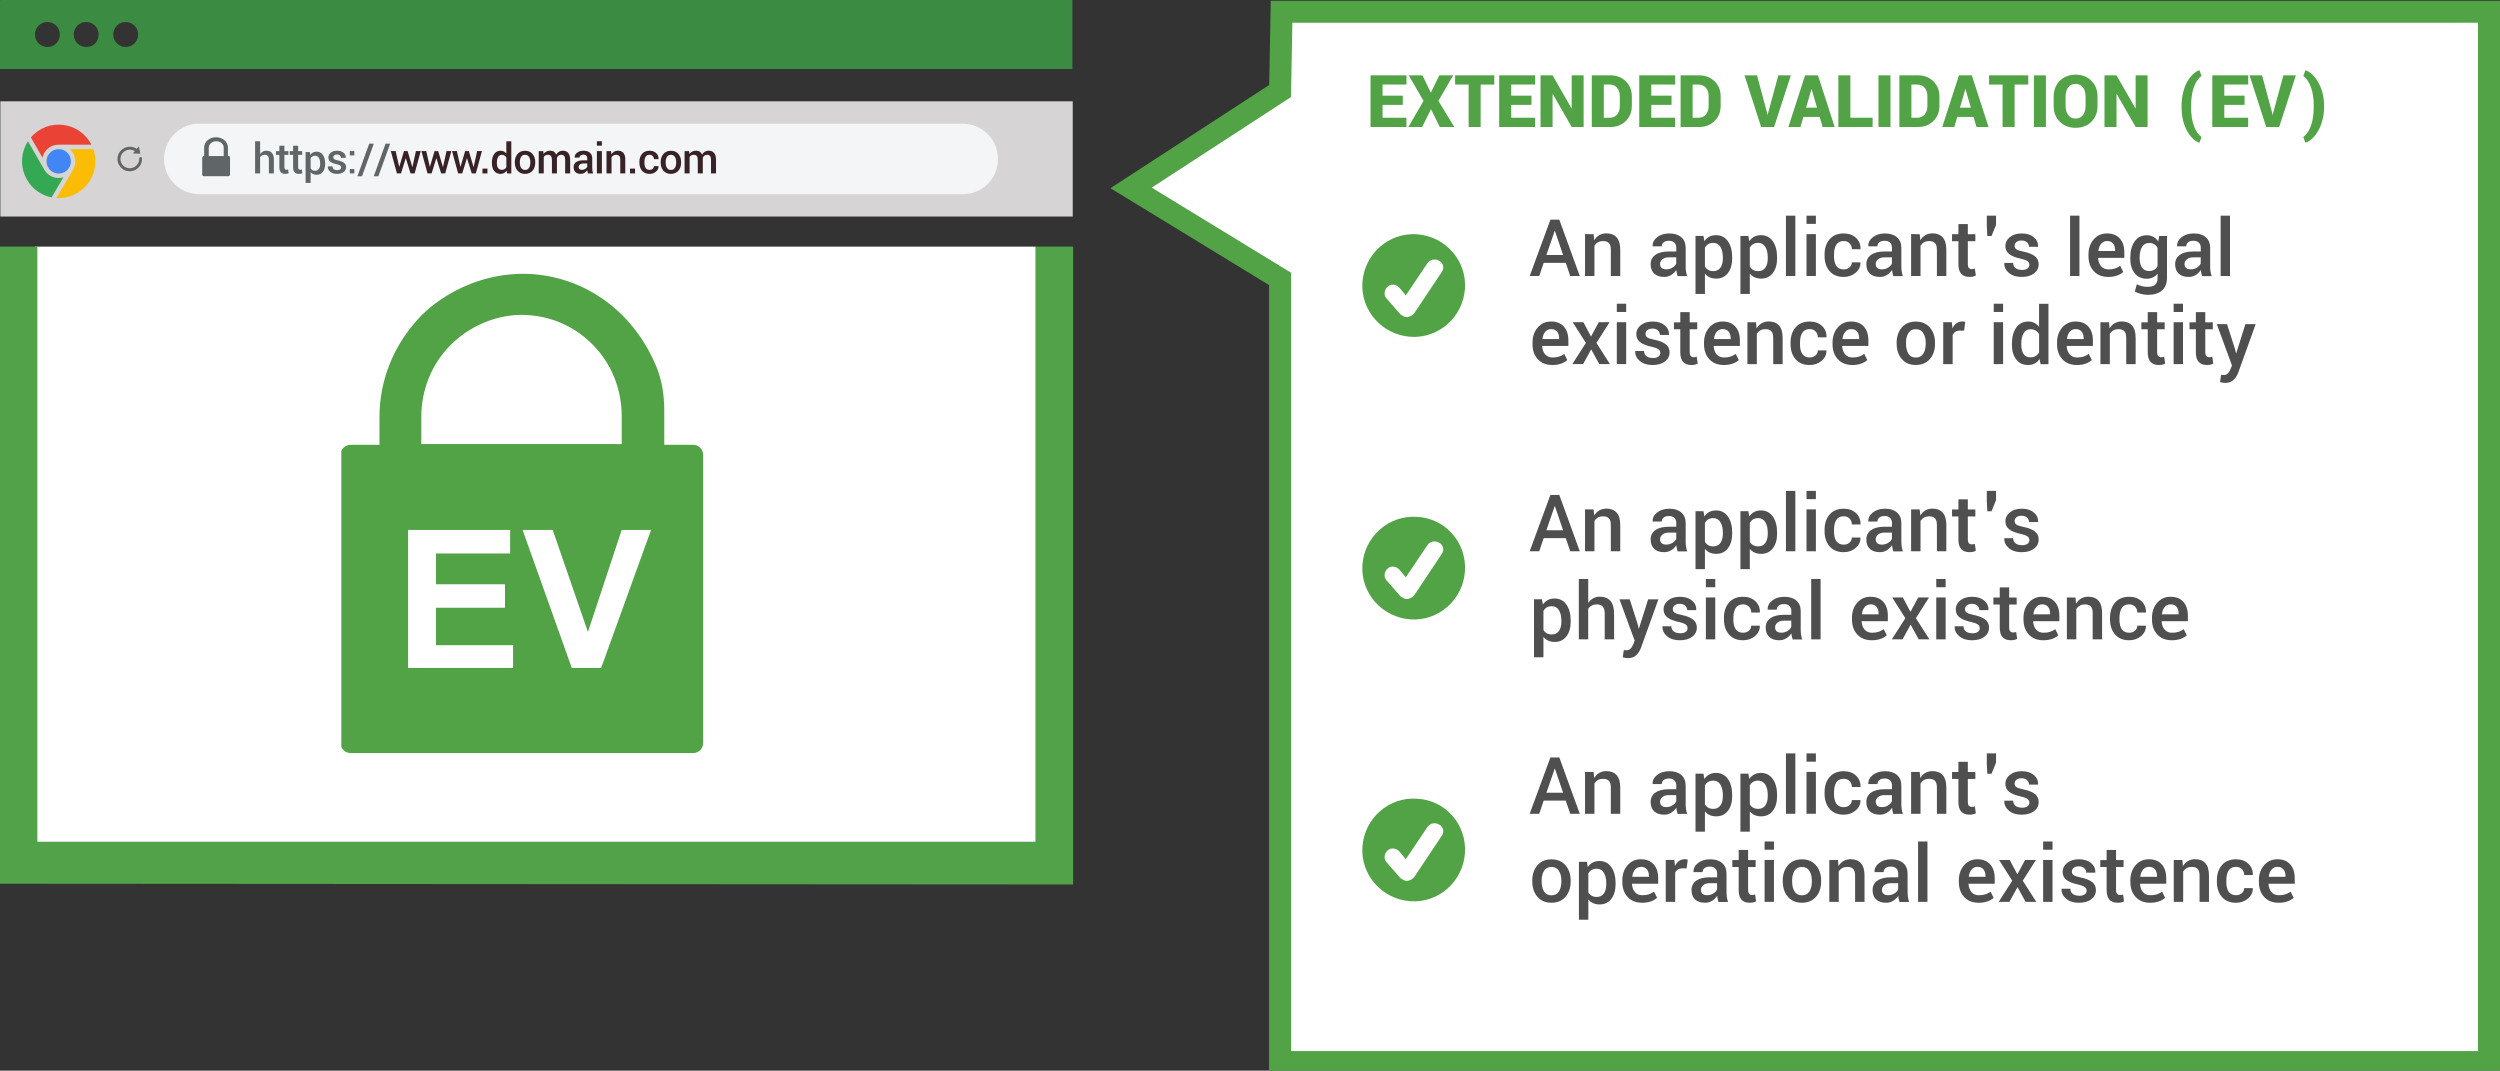 <?xml version="1.0" encoding="utf-8"?>
<!-- Generator: Adobe Illustrator 24.0.1, SVG Export Plug-In . SVG Version: 6.00 Build 0)  -->
<svg version="1.1" id="Layer_1" xmlns="http://www.w3.org/2000/svg" xmlns:xlink="http://www.w3.org/1999/xlink" x="0px" y="0px"
	 viewBox="0 0 340.6 145.87" style="enable-background:new 0 0 340.6 145.87;" xml:space="preserve">
<rect x="0" y="0" width="340.6" height="145.87" fill="#333333" stroke="none"/>
<style type="text/css">
	.st0{fill:#D6D4D5;}
	.st1{fill:#F3F5F7;}
	.st2{fill:#606568;}
	.st3{fill:none;}
	.st4{fill-rule:evenodd;clip-rule:evenodd;fill:#EA4335;}
	.st5{fill-rule:evenodd;clip-rule:evenodd;fill:#4285F4;}
	.st6{fill-rule:evenodd;clip-rule:evenodd;fill:#34A853;}
	.st7{fill-rule:evenodd;clip-rule:evenodd;fill:#FBBC05;}
	.st8{fill:#372325;}
	.st9{fill:#FFFFFF;}
	.st10{fill:#51A249;}
	.st11{fill:none;stroke:#52A346;stroke-width:3;stroke-miterlimit:10;}
	.st12{fill:#52A346;}
	.st13{clip-path:url(#SVGID_2_);}
	.st14{clip-path:url(#SVGID_4_);fill:#52A346;}
	.st15{fill:#3B8B42;}
	.st16{fill:#4F4F4F;}
</style>
<g>
	<g>
		<rect x="0.05" y="13.801" class="st0" width="146.1" height="15.7"/>
		<path class="st1" d="M131.154,26.455H27.148c-2.642,0-4.804-2.162-4.804-4.804l0,0c0-2.642,2.162-4.804,4.804-4.804h104.006
			c2.642,0,4.804,2.162,4.804,4.804l0,0C135.958,24.414,133.796,26.455,131.154,26.455z"/>
		<path class="st2" d="M31.106,21.26h-0.052v-1.15c0-0.811-0.732-1.412-1.621-1.412s-1.621,0.602-1.621,1.412v1.15h-0.027
			c-0.131,0-0.235,0.104-0.235,0.235v2.275c0,0.131,0.104,0.235,0.235,0.235h3.321c0.131,0,0.235-0.104,0.235-0.235v-2.249
			C31.341,21.313,31.327,21.26,31.106,21.26z M28.438,20.109c0-0.444,0.419-0.863,1.02-0.863s1.02,0.392,1.02,0.863v1.15h-2.04
			v-1.15H28.438z"/>
		<g id="_x34__stroke">
			<g id="Google_Chrome">
				<rect x="3" y="16.981" class="st3" width="10" height="10"/>
				<g id="Google_Chrome_1_">
					<path class="st4" d="M4.207,18.723c2.324-2.705,6.634-2.171,8.245,0.989c-1.134,0-2.91,0-3.872,0
						c-0.698,0-1.148-0.016-1.636,0.241c-0.573,0.302-1.006,0.861-1.157,1.519L4.207,18.723z"/>
					<path class="st5" d="M6.337,21.981c0,0.917,0.745,1.663,1.662,1.663c0.916,0,1.662-0.746,1.662-1.663s-0.745-1.663-1.662-1.663
						C7.082,20.319,6.337,21.064,6.337,21.981z"/>
					<path class="st6" d="M8.643,24.158c-0.933,0.277-2.024-0.03-2.622-1.062c-0.456-0.788-1.662-2.888-2.21-3.844
						c-1.92,2.942-0.265,6.951,3.22,7.636L8.643,24.158z"/>
					<path class="st7" d="M9.542,20.319c0.777,0.722,0.946,1.892,0.42,2.8c-0.396,0.684-1.662,2.819-2.275,3.853
						c3.59,0.221,6.208-3.298,5.026-6.653C12.712,20.319,9.542,20.319,9.542,20.319z"/>
				</g>
			</g>
		</g>
		<path class="st2" d="M19.131,21.4L19.131,21.4c-0.106,0.015-0.166,0.106-0.166,0.211c0.015,0.317-0.091,0.634-0.317,0.876
			c-0.468,0.529-1.269,0.589-1.798,0.136c-0.529-0.453-0.589-1.254-0.136-1.783c0.423-0.499,1.133-0.589,1.662-0.257l-0.257,0.287
			c-0.015,0.015,0,0.03,0.015,0.03l0.967,0.045c0.015,0,0.015-0.015,0.015-0.015l-0.181-0.952c0-0.015-0.015-0.015-0.03-0.015
			l-0.272,0.317c-0.136-0.091-0.272-0.166-0.438-0.211c-0.211-0.06-0.423-0.091-0.634-0.075c-0.211,0.015-0.423,0.075-0.619,0.166
			c-0.196,0.106-0.378,0.242-0.529,0.408c-0.151,0.166-0.257,0.363-0.332,0.574c-0.06,0.211-0.091,0.423-0.075,0.634
			c0.015,0.211,0.075,0.423,0.166,0.619c0.106,0.196,0.242,0.378,0.408,0.529s0.363,0.257,0.574,0.332
			c0.211,0.06,0.423,0.091,0.634,0.075s0.423-0.075,0.619-0.166c0.196-0.106,0.378-0.242,0.529-0.408
			c0.287-0.317,0.423-0.74,0.408-1.163C19.358,21.461,19.252,21.37,19.131,21.4L19.131,21.4z"/>
		<g>
			<path class="st2" d="M35.44,20.98c0.216-0.299,0.495-0.449,0.836-0.449s0.6,0.103,0.775,0.309s0.264,0.518,0.264,0.936v1.85
				h-0.681V21.77c0-0.238-0.047-0.41-0.141-0.518c-0.094-0.108-0.239-0.162-0.433-0.162c-0.264,0-0.472,0.104-0.624,0.312v2.225
				h-0.681v-4.381h0.681L35.44,20.98z"/>
			<path class="st2" d="M38.061,19.857h0.684v0.736h0.546v0.506h-0.546v1.679c0,0.233,0.099,0.349,0.296,0.349
				c0.079,0,0.15-0.013,0.212-0.037l0.071,0.503c-0.127,0.067-0.28,0.1-0.459,0.1c-0.537,0-0.805-0.305-0.805-0.914V21.1h-0.462
				v-0.507h0.462v-0.736H38.061z"/>
			<path class="st2" d="M39.933,19.857h0.684v0.736h0.546v0.506h-0.546v1.679c0,0.233,0.099,0.349,0.296,0.349
				c0.079,0,0.15-0.013,0.212-0.037l0.071,0.503c-0.127,0.067-0.28,0.1-0.459,0.1c-0.537,0-0.805-0.305-0.805-0.914V21.1H39.47
				v-0.507h0.462v-0.736H39.933z"/>
			<path class="st2" d="M44.299,22.278v0.06c0,0.449-0.104,0.807-0.312,1.075c-0.208,0.267-0.489,0.4-0.844,0.4
				s-0.628-0.121-0.822-0.365v1.476h-0.684v-4.206h0.577l0.066,0.38c0.201-0.291,0.485-0.437,0.847-0.437s0.649,0.146,0.858,0.439
				C44.196,21.393,44.299,21.784,44.299,22.278z M43.621,22.337v-0.06c0-0.323-0.06-0.579-0.179-0.771
				c-0.119-0.192-0.293-0.288-0.52-0.288c-0.275,0-0.475,0.115-0.602,0.346v1.373c0.127,0.22,0.329,0.331,0.605,0.331
				c0.229,0,0.402-0.083,0.52-0.249C43.564,22.854,43.621,22.626,43.621,22.337z"/>
			<path class="st2" d="M46.335,23.086c0.095-0.067,0.142-0.156,0.142-0.268c0-0.113-0.046-0.202-0.138-0.272
				s-0.259-0.129-0.497-0.181c-0.375-0.081-0.652-0.193-0.833-0.336s-0.272-0.339-0.272-0.588s0.109-0.463,0.326-0.64
				c0.217-0.177,0.506-0.265,0.865-0.265s0.648,0.089,0.867,0.269c0.219,0.18,0.324,0.407,0.313,0.682l-0.006,0.019h-0.652
				c0-0.131-0.049-0.241-0.147-0.328c-0.098-0.087-0.227-0.131-0.389-0.131s-0.287,0.036-0.375,0.108
				c-0.088,0.071-0.133,0.163-0.133,0.275c0,0.112,0.043,0.197,0.127,0.258s0.248,0.114,0.491,0.162
				c0.389,0.081,0.674,0.194,0.855,0.339s0.272,0.339,0.272,0.582c0,0.275-0.112,0.496-0.337,0.666
				c-0.225,0.169-0.526,0.255-0.905,0.255s-0.685-0.098-0.917-0.293c-0.232-0.195-0.344-0.43-0.333-0.705l0.006-0.019h0.634
				c0.009,0.17,0.069,0.297,0.182,0.38c0.113,0.083,0.262,0.125,0.444,0.125l0.003,0.006C46.104,23.186,46.241,23.153,46.335,23.086
				z"/>
			<path class="st2" d="M48.272,20.578v0.59H47.66v-0.59H48.272z M48.272,23.036v0.59H47.66v-0.59H48.272z"/>
			<path class="st2" d="M50.927,19.575l-1.607,4.44h-0.627l1.61-4.44H50.927z"/>
			<path class="st2" d="M53.155,19.575l-1.607,4.44H50.92l1.61-4.44H53.155z"/>
			<path class="st8" d="M55.532,20.586l0.643,2.162l0.016-0.003l0.477-2.159h0.652l-0.83,3.04h-0.558l-0.652-2.104l-0.003,0.028
				l-0.64,2.075h-0.558l-0.833-3.04h0.655l0.487,2.128l0.016,0.003l0.634-2.131h0.494V20.586z"/>
			<path class="st8" d="M59.701,20.586l0.643,2.162l0.016-0.003l0.477-2.159h0.652l-0.83,3.04H60.1l-0.652-2.104l-0.003,0.028
				l-0.64,2.075h-0.558l-0.833-3.04h0.655l0.487,2.128l0.016,0.003l0.634-2.131h0.495V20.586z"/>
			<path class="st8" d="M63.871,20.586l0.643,2.162l0.016-0.003l0.477-2.159h0.652l-0.83,3.04h-0.558l-0.652-2.104l-0.003,0.028
				l-0.64,2.075h-0.558l-0.833-3.04h0.655l0.487,2.128l0.016,0.003l0.634-2.131h0.494V20.586z"/>
			<path class="st8" d="M66.411,22.971v0.655H65.73v-0.655H66.411z"/>
			<path class="st8" d="M67.013,22.216v-0.06c0-0.493,0.104-0.886,0.313-1.179s0.5-0.44,0.872-0.44c0.323,0,0.584,0.129,0.783,0.387
				v-1.672h0.681v4.381h-0.571l-0.068-0.377c-0.2,0.291-0.48,0.437-0.841,0.437c-0.361,0-0.645-0.133-0.855-0.4
				C67.116,23.024,67.013,22.665,67.013,22.216z M67.693,22.156v0.06c0,0.291,0.055,0.518,0.167,0.678
				c0.112,0.161,0.28,0.242,0.507,0.242c0.277,0,0.482-0.119,0.618-0.359v-1.323c-0.14-0.24-0.343-0.359-0.611-0.359
				c-0.227,0-0.397,0.095-0.51,0.284S67.693,21.827,67.693,22.156z"/>
			<path class="st8" d="M70.51,20.977c0.247-0.291,0.588-0.437,1.021-0.437s0.774,0.146,1.021,0.437
				c0.247,0.285,0.372,0.654,0.372,1.108v0.06c0,0.458-0.125,0.83-0.373,1.115c-0.248,0.285-0.59,0.429-1.024,0.429
				c-0.433,0-0.772-0.145-1.016-0.433c-0.247-0.285-0.372-0.655-0.372-1.111l-0.003-0.056C70.14,21.639,70.263,21.268,70.51,20.977z
				 M70.822,22.15c0,0.299,0.059,0.541,0.175,0.725c0.116,0.184,0.295,0.276,0.537,0.276s0.421-0.093,0.537-0.278
				c0.12-0.185,0.181-0.426,0.181-0.724v-0.06c0-0.291-0.061-0.529-0.181-0.715c-0.116-0.19-0.295-0.284-0.537-0.284
				s-0.421,0.093-0.538,0.279c-0.117,0.186-0.177,0.425-0.177,0.716L70.822,22.15z"/>
			<path class="st8" d="M75.872,21.526l0.006,0.131v1.969h-0.684v-1.835c0-0.244-0.045-0.422-0.133-0.534
				c-0.088-0.112-0.223-0.168-0.404-0.168c-0.266,0-0.459,0.102-0.577,0.306v2.231h-0.684v-3.04h0.621l0.037,0.396
				c0.206-0.301,0.509-0.453,0.909-0.453c0.399,0,0.671,0.18,0.815,0.54c0.198-0.36,0.502-0.54,0.911-0.54
				c0.314,0,0.557,0.107,0.731,0.318c0.174,0.212,0.259,0.527,0.259,0.946v1.832h-0.684v-1.835c0-0.253-0.044-0.435-0.13-0.541
				c-0.086-0.107-0.222-0.161-0.404-0.161c-0.144,0-0.266,0.038-0.369,0.115C75.99,21.281,75.918,21.388,75.872,21.526z"/>
			<path class="st8" d="M79.13,23.691c-0.314,0-0.556-0.081-0.727-0.242c-0.171-0.161-0.256-0.388-0.256-0.681
				c0-0.293,0.115-0.52,0.346-0.682s0.558-0.244,0.983-0.244h0.53v-0.268c0-0.16-0.047-0.285-0.141-0.375
				c-0.094-0.089-0.223-0.134-0.389-0.134c-0.166,0-0.294,0.037-0.387,0.111c-0.093,0.073-0.138,0.171-0.138,0.292h-0.658
				l-0.003-0.016c-0.013-0.247,0.097-0.462,0.328-0.644c0.231-0.182,0.527-0.273,0.889-0.273s0.649,0.091,0.862,0.273
				c0.213,0.182,0.318,0.44,0.318,0.772v1.352c0,0.249,0.036,0.482,0.11,0.699l-0.692,0.003c-0.05-0.158-0.081-0.307-0.094-0.446
				c-0.1,0.15-0.226,0.271-0.377,0.363S79.313,23.691,79.13,23.691z M78.828,22.764h0.003c0,0.118,0.038,0.211,0.114,0.278
				c0.076,0.067,0.191,0.1,0.345,0.1s0.299-0.042,0.437-0.125c0.137-0.083,0.23-0.182,0.278-0.296v-0.449h-0.543
				c-0.192,0-0.345,0.047-0.46,0.142C78.886,22.509,78.828,22.625,78.828,22.764z"/>
			<path class="st8" d="M82,19.245v0.6H81.32v-0.6H82z M82,20.586v3.04H81.32v-3.04H82z"/>
			<path class="st8" d="M84.179,20.531c0.325,0,0.574,0.098,0.748,0.293c0.174,0.195,0.261,0.493,0.261,0.893v1.91h-0.684v-1.903
				c0-0.227-0.046-0.389-0.138-0.487s-0.238-0.147-0.436-0.147c-0.262,0-0.467,0.111-0.615,0.331v2.206h-0.684v-3.04l0.624,0.003
				l0.04,0.44C83.505,20.697,83.799,20.531,84.179,20.531z"/>
			<path class="st8" d="M86.519,22.971v0.655h-0.681v-0.655H86.519z"/>
			<path class="st8" d="M87.799,22.163h-0.003c0,0.655,0.235,0.983,0.705,0.983c0.168,0,0.309-0.049,0.422-0.147
				c0.113-0.098,0.168-0.22,0.168-0.369h0.618l0.006,0.016c0.011,0.285-0.104,0.53-0.345,0.736s-0.53,0.309-0.869,0.309
				c-0.439,0-0.78-0.141-1.024-0.422c-0.244-0.281-0.365-0.65-0.365-1.108v-0.097c0-0.456,0.121-0.824,0.365-1.107
				c0.244-0.282,0.585-0.423,1.024-0.423c0.366,0,0.664,0.107,0.89,0.318c0.227,0.212,0.338,0.482,0.329,0.812l-0.006,0.016h-0.621
				c0-0.17-0.054-0.312-0.164-0.426c-0.11-0.114-0.251-0.17-0.426-0.17c-0.245,0-0.424,0.087-0.537,0.262
				c-0.113,0.175-0.168,0.414-0.168,0.718v0.098H87.799z"/>
			<path class="st8" d="M90.383,20.977c0.247-0.291,0.588-0.437,1.021-0.437c0.433,0,0.774,0.146,1.021,0.437
				c0.247,0.285,0.372,0.654,0.372,1.108v0.06c0,0.458-0.125,0.83-0.373,1.115c-0.248,0.285-0.59,0.429-1.024,0.429
				c-0.433,0-0.772-0.145-1.016-0.433c-0.247-0.285-0.372-0.655-0.372-1.111l-0.003-0.056
				C90.011,21.639,90.134,21.268,90.383,20.977z M90.695,22.15c0,0.299,0.059,0.541,0.175,0.725
				c0.116,0.184,0.295,0.276,0.537,0.276s0.421-0.093,0.537-0.278c0.12-0.185,0.181-0.426,0.181-0.724v-0.06
				c0-0.291-0.061-0.529-0.181-0.715c-0.116-0.19-0.295-0.284-0.537-0.284s-0.421,0.093-0.538,0.279
				c-0.117,0.186-0.177,0.425-0.177,0.716L90.695,22.15z"/>
			<path class="st8" d="M95.743,21.526l0.006,0.131v1.969h-0.684v-1.835c0-0.244-0.045-0.422-0.133-0.534
				c-0.088-0.112-0.223-0.168-0.404-0.168c-0.266,0-0.459,0.102-0.577,0.306v2.231h-0.684v-3.04h0.621l0.037,0.396
				c0.206-0.301,0.509-0.453,0.909-0.453c0.399,0,0.671,0.18,0.815,0.54c0.198-0.36,0.502-0.54,0.911-0.54
				c0.314,0,0.557,0.107,0.731,0.318c0.174,0.212,0.259,0.527,0.259,0.946v1.832h-0.683v-1.835c0-0.253-0.044-0.435-0.13-0.541
				c-0.086-0.107-0.222-0.161-0.404-0.161c-0.144,0-0.266,0.038-0.369,0.115C95.862,21.281,95.789,21.388,95.743,21.526z"/>
		</g>
	</g>
	<g>
		<rect x="4.765" y="33.6" class="st9" width="136.345" height="81.1"/>
		<path class="st10" d="M141.11,33.6v81.1H5.09V33.6H0v84.8c0,1.1,0,1.922,0,2l144.3,0.1h1.9V33.6H141.11z"/>
	</g>
	<g>
		<polygon class="st9" points="174.5,144.6 339.1,144.6 339.1,1.5 174.6,1.5 174.5,12.3 154.2,25.5 174.5,37.9 		"/>
		<polygon class="st11" points="174.4,144.7 339.1,144.7 339.1,1.6 174.6,1.6 174.4,12.4 154.1,25.6 174.4,38 		"/>
	</g>
	<g>
		<path class="st12" d="M193.048,108.817c-3.85-0.269-7.162,2.686-7.431,6.535c-0.269,3.85,2.686,7.162,6.535,7.431
			c3.85,0.269,7.162-2.686,7.431-6.535C199.852,112.308,196.897,108.996,193.048,108.817 M196.45,113.83l-3.76,5.64
			c-0.179,0.269-0.537,0.448-0.895,0.537c-0.09,0-0.09,0-0.179,0c-0.269,0-0.537-0.179-0.806-0.358l-1.88-2.149
			c-0.448-0.448-0.358-1.164,0.09-1.611s1.164-0.358,1.611,0.09l0.895,1.074l2.954-4.387c0.358-0.537,1.074-0.627,1.522-0.358
			C196.629,112.577,196.808,113.293,196.45,113.83"/>
	</g>
	<g>
		<path class="st12" d="M193.048,31.917c-3.85-0.269-7.162,2.686-7.431,6.535s2.686,7.162,6.535,7.431s7.162-2.686,7.431-6.535
			C199.852,35.498,196.897,32.186,193.048,31.917 M196.45,37.02l-3.76,5.64c-0.179,0.269-0.537,0.448-0.895,0.537
			c-0.09,0-0.09,0-0.179,0c-0.269,0-0.537-0.179-0.806-0.358l-1.88-2.149c-0.448-0.448-0.358-1.164,0.09-1.611
			c0.448-0.448,1.164-0.358,1.611,0.09l0.895,1.074l2.954-4.387c0.358-0.537,1.074-0.627,1.522-0.358
			C196.629,35.767,196.808,36.483,196.45,37.02"/>
	</g>
	<g>
		<path class="st12" d="M193.048,70.417c-3.85-0.269-7.162,2.686-7.431,6.535c-0.269,3.85,2.686,7.162,6.535,7.431
			c3.85,0.269,7.162-2.686,7.431-6.535C199.852,73.908,196.897,70.596,193.048,70.417 M196.45,75.43l-3.76,5.64
			c-0.179,0.269-0.537,0.448-0.895,0.537c-0.09,0-0.09,0-0.179,0c-0.269,0-0.537-0.179-0.806-0.358l-1.88-2.149
			c-0.448-0.448-0.358-1.164,0.09-1.611s1.164-0.358,1.611,0.09l0.895,1.074l2.954-4.387c0.358-0.537,1.074-0.627,1.522-0.358
			C196.629,74.177,196.808,74.893,196.45,75.43"/>
	</g>
	<g id="Green_EV_Lock_4_">
		<g>
			<g>
				<g>
					<g>
						<g>
							<defs>
								<rect id="SVGID_1_" x="46.5" y="37.3" width="49.4" height="65.3"/>
							</defs>
							<clipPath id="SVGID_2_">
								<use xlink:href="#SVGID_1_"  style="overflow:visible;"/>
							</clipPath>
							<g class="st13">
								<g>
									<g>
										<g>
											<g>
												<defs>
													<rect id="SVGID_3_" x="46.5" y="37.3" width="49.4" height="65.3"/>
												</defs>
												<clipPath id="SVGID_4_">
													<use xlink:href="#SVGID_3_"  style="overflow:visible;"/>
												</clipPath>
												<path class="st14" d="M81.9,91h-4l-6.7-18.8h4.1l4.8,13.9l4.6-13.9h4L81.9,91z M69.8,91H55.6V72.2h13.9v3.2H59.4v4.2
													h9.4v3.2h-9.4v5.1h10.5V91H69.8z M57.4,56.8c0-3.7,1.4-7.2,4-9.8c2.5-2.5,5.9-4,9.4-4.1H71l0,0c3.7,0,7.1,1.4,9.7,4
													s4,6.1,4,9.8v3.8H57.4V56.8z M95.8,62c0-0.8-0.6-1.4-1.4-1.4h-3.9v-4.7c0-2-0.3-4.1-1.1-6c-3.3-7.9-10.3-12.5-18-12.6
													c-9,0-14.2,5.9-14.2,5.9c-3.5,3.7-5.5,8.5-5.5,13.6v3.8h-3.9c-0.8,0-1.4,0.6-1.4,1.4v39.2c0,0.8,0.6,1.4,1.4,1.4h46.6
													c0.8,0,1.4-0.6,1.4-1.4C95.8,101.2,95.8,62,95.8,62z"/>
											</g>
										</g>
									</g>
								</g>
							</g>
						</g>
					</g>
				</g>
			</g>
		</g>
	</g>
	<path class="st15" d="M146.1,0H0.218C0.143,0,0.072,0.013,0,0.024V9.4h17.123h97.672H146.1V0z M6.459,6.4
		c-0.897,0-1.694-0.7-1.694-1.7c0-0.9,0.698-1.7,1.694-1.7c0.897,0,1.694,0.7,1.694,1.7S7.356,6.4,6.459,6.4z M11.741,6.4
		c-0.897,0-1.694-0.7-1.694-1.7c0-0.9,0.698-1.7,1.694-1.7c0.897,0,1.694,0.7,1.694,1.7S12.738,6.4,11.741,6.4z M17.123,6.4
		c-0.897,0-1.694-0.7-1.694-1.7c0-0.9,0.698-1.7,1.694-1.7c0.897,0,1.694,0.7,1.694,1.7S18.02,6.4,17.123,6.4z"/>
	<g>
		<path class="st16" d="M213.928,37.605l-0.609-1.793h-3.006l-0.609,1.793h-1.301l2.824-7.676h1.213l2.789,7.676H213.928z
			 M211.813,31.459l-1.131,3.281h2.273l-1.113-3.281C211.842,31.459,211.813,31.459,211.813,31.459z"/>
		<path class="st16" d="M218.85,31.793c0.609,0,1.077,0.184,1.403,0.551c0.326,0.367,0.489,0.926,0.489,1.676v3.586h-1.283v-3.574
			c0-0.426-0.087-0.73-0.261-0.914s-0.446-0.275-0.817-0.275c-0.492,0-0.877,0.207-1.154,0.621v4.143h-1.283V31.9l1.172,0.006
			l0.076,0.826C217.586,32.105,218.139,31.793,218.85,31.793z"/>
		<path class="st16" d="M226.73,37.729c-0.59,0-1.045-0.151-1.365-0.454s-0.48-0.729-0.48-1.277s0.217-0.976,0.65-1.28
			s1.049-0.457,1.846-0.457h0.996v-0.504c0-0.301-0.088-0.535-0.264-0.703s-0.419-0.252-0.729-0.252s-0.553,0.069-0.727,0.208
			s-0.261,0.321-0.261,0.548h-1.236l-0.006-0.029c-0.023-0.465,0.182-0.868,0.615-1.21s0.99-0.513,1.67-0.513
			s1.219,0.171,1.617,0.513c0.398,0.342,0.598,0.825,0.598,1.45v2.537c0,0.469,0.068,0.906,0.205,1.313l-1.301,0.006
			c-0.094-0.297-0.152-0.576-0.176-0.838c-0.188,0.281-0.424,0.509-0.709,0.683S227.074,37.729,226.73,37.729z M226.162,35.988
			h0.006c0,0.223,0.071,0.396,0.214,0.521s0.358,0.188,0.647,0.188s0.563-0.078,0.82-0.234s0.432-0.342,0.521-0.557v-0.844h-1.02
			c-0.359,0-0.647,0.089-0.864,0.267S226.162,35.727,226.162,35.988z"/>
		<path class="st16" d="M235.994,35.074v0.111c0,0.844-0.195,1.517-0.586,2.019s-0.919,0.753-1.585,0.753s-1.181-0.229-1.544-0.686
			v2.771h-1.283v-7.898h1.084l0.123,0.715c0.379-0.547,0.909-0.82,1.591-0.82s1.219,0.274,1.611,0.823
			S235.994,34.148,235.994,35.074z M234.723,35.186v-0.111c0-0.605-0.112-1.088-0.337-1.447s-0.55-0.539-0.976-0.539
			c-0.516,0-0.893,0.217-1.131,0.65v2.578c0.238,0.414,0.617,0.621,1.137,0.621c0.43,0,0.755-0.156,0.976-0.469
			S234.723,35.729,234.723,35.186z"/>
		<path class="st16" d="M242.111,35.074v0.111c0,0.844-0.195,1.517-0.586,2.019s-0.919,0.753-1.585,0.753s-1.181-0.229-1.544-0.686
			v2.771h-1.283v-7.898h1.084l0.123,0.715c0.379-0.547,0.909-0.82,1.591-0.82s1.219,0.274,1.611,0.823
			S242.111,34.148,242.111,35.074z M240.84,35.186v-0.111c0-0.605-0.112-1.088-0.337-1.447s-0.55-0.539-0.976-0.539
			c-0.516,0-0.893,0.217-1.131,0.65v2.578c0.238,0.414,0.617,0.621,1.137,0.621c0.43,0,0.755-0.156,0.976-0.469
			S240.84,35.729,240.84,35.186z"/>
		<path class="st16" d="M244.596,29.379v8.227h-1.277v-8.227C243.319,29.379,244.596,29.379,244.596,29.379z"/>
		<path class="st16" d="M247.396,29.379v1.125h-1.277v-1.125H247.396z M247.396,31.898v5.707h-1.277v-5.707
			C246.119,31.898,247.396,31.898,247.396,31.898z"/>
		<path class="st16" d="M249.869,34.857h-0.006c0,1.23,0.441,1.846,1.324,1.846c0.316,0,0.58-0.092,0.791-0.275
			s0.316-0.414,0.316-0.691h1.16l0.012,0.029c0.02,0.535-0.196,0.996-0.647,1.383s-0.995,0.58-1.632,0.58
			c-0.824,0-1.465-0.264-1.922-0.791s-0.686-1.221-0.686-2.08v-0.182c0-0.855,0.229-1.548,0.686-2.077s1.098-0.794,1.922-0.794
			c0.688,0,1.245,0.199,1.673,0.598s0.634,0.906,0.618,1.523l-0.012,0.029H252.3c0-0.32-0.103-0.587-0.308-0.8
			s-0.472-0.319-0.8-0.319c-0.461,0-0.797,0.164-1.008,0.492s-0.316,0.777-0.316,1.348L249.869,34.857L249.869,34.857z"/>
		<path class="st16" d="M256.115,37.729c-0.59,0-1.045-0.151-1.365-0.454s-0.48-0.729-0.48-1.277s0.217-0.976,0.65-1.28
			s1.049-0.457,1.846-0.457h0.996v-0.504c0-0.301-0.088-0.535-0.264-0.703s-0.419-0.252-0.729-0.252s-0.553,0.069-0.727,0.208
			s-0.261,0.321-0.261,0.548h-1.236l-0.006-0.029c-0.023-0.465,0.182-0.868,0.615-1.21s0.99-0.513,1.67-0.513
			s1.219,0.171,1.617,0.513c0.398,0.342,0.598,0.825,0.598,1.45v2.537c0,0.469,0.068,0.906,0.205,1.313l-1.301,0.006
			c-0.094-0.297-0.152-0.576-0.176-0.838c-0.188,0.281-0.424,0.509-0.709,0.683S256.459,37.729,256.115,37.729z M255.547,35.988
			h0.006c0,0.223,0.071,0.396,0.214,0.521s0.358,0.188,0.647,0.188s0.563-0.078,0.82-0.234s0.432-0.342,0.521-0.557v-0.844h-1.02
			c-0.359,0-0.647,0.089-0.864,0.267S255.547,35.727,255.547,35.988z"/>
		<path class="st16" d="M263.275,31.793c0.609,0,1.077,0.184,1.403,0.551c0.326,0.367,0.489,0.926,0.489,1.676v3.586h-1.283v-3.574
			c0-0.426-0.087-0.73-0.261-0.914s-0.446-0.275-0.817-0.275c-0.492,0-0.877,0.207-1.154,0.621v4.143h-1.283V31.9l1.172,0.006
			l0.076,0.826C262.012,32.105,262.564,31.793,263.275,31.793z"/>
		<path class="st16" d="M266.814,30.527h1.283v1.383h1.025v0.949h-1.025v3.152c0,0.438,0.186,0.656,0.557,0.656
			c0.148,0,0.281-0.023,0.398-0.07l0.135,0.943c-0.238,0.125-0.525,0.188-0.861,0.188c-1.008,0-1.512-0.572-1.512-1.717v-3.152
			h-0.867V31.91h0.867L266.814,30.527L266.814,30.527z"/>
		<path class="st16" d="M271.941,29.379v1.266l-0.615,1.506h-0.574l-0.07-1.395v-1.377H271.941z"/>
		<path class="st16" d="M276.216,36.592c0.178-0.125,0.267-0.293,0.267-0.504s-0.087-0.381-0.261-0.51s-0.485-0.242-0.935-0.34
			c-0.703-0.152-1.225-0.362-1.564-0.63s-0.51-0.636-0.51-1.104s0.204-0.869,0.612-1.201s0.949-0.498,1.623-0.498
			s1.217,0.169,1.629,0.507s0.608,0.765,0.589,1.28l-0.012,0.035h-1.225c0-0.246-0.092-0.451-0.275-0.615s-0.427-0.246-0.729-0.246
			s-0.537,0.067-0.703,0.202s-0.249,0.307-0.249,0.516s0.079,0.37,0.237,0.483s0.466,0.215,0.923,0.305
			c0.73,0.152,1.266,0.364,1.605,0.636s0.51,0.636,0.51,1.093c0,0.516-0.211,0.933-0.633,1.251s-0.988,0.478-1.699,0.478
			s-1.285-0.184-1.723-0.551s-0.646-0.809-0.627-1.324l0.012-0.035h1.189c0.016,0.32,0.13,0.559,0.343,0.715
			s0.491,0.234,0.835,0.234l0.006,0.012C275.783,36.779,276.038,36.717,276.216,36.592z"/>
		<path class="st16" d="M283.303,29.379v8.227h-1.277v-8.227C282.026,29.379,283.303,29.379,283.303,29.379z"/>
		<path class="st16" d="M289.279,37.055c-0.52,0.449-1.199,0.674-2.039,0.674s-1.501-0.262-1.983-0.785s-0.724-1.205-0.724-2.045
			v-0.211c0-0.836,0.237-1.526,0.712-2.071s1.083-0.816,1.825-0.814s1.319,0.232,1.731,0.691s0.618,1.087,0.618,1.884v0.756h-3.557
			l-0.012,0.029c0.023,0.465,0.159,0.838,0.407,1.119s0.583,0.422,1.005,0.422c0.336,0,0.626-0.039,0.87-0.117
			s0.487-0.201,0.729-0.369l0.41,0.838h0.008V37.055z M288.16,34.061c0-0.371-0.095-0.668-0.284-0.891s-0.453-0.334-0.791-0.334
			s-0.61,0.122-0.817,0.366s-0.334,0.565-0.381,0.964l0.006,0.029h2.268v-0.134H288.16z"/>
		<path class="st16" d="M290.832,32.877c0.398-0.551,0.941-0.826,1.629-0.826s1.213,0.283,1.576,0.85l0.129-0.744h1.066v5.707
			c0,0.738-0.226,1.307-0.677,1.705s-1.097,0.598-1.937,0.598c-0.281,0-0.581-0.039-0.899-0.117s-0.608-0.184-0.87-0.316
			l0.275-1.008c0.445,0.234,0.92,0.352,1.424,0.352s0.863-0.099,1.078-0.296s0.322-0.503,0.322-0.917v-0.586
			c-0.371,0.465-0.865,0.697-1.482,0.697c-0.695,0-1.242-0.252-1.641-0.756s-0.598-1.178-0.598-2.021l0.006-0.111
			C290.234,34.164,290.434,33.428,290.832,32.877z M291.506,35.086v0.111c0,0.543,0.107,0.967,0.322,1.271s0.537,0.457,0.967,0.457
			c0.527,0,0.91-0.221,1.148-0.662v-2.502c-0.25-0.441-0.629-0.662-1.137-0.662c-0.43,0-0.754,0.179-0.973,0.536
			S291.506,34.477,291.506,35.086z"/>
		<path class="st16" d="M298.186,37.729c-0.59,0-1.045-0.151-1.365-0.454s-0.48-0.729-0.48-1.277s0.217-0.976,0.65-1.28
			s1.049-0.457,1.846-0.457h0.996v-0.504c0-0.301-0.088-0.535-0.264-0.703s-0.419-0.252-0.729-0.252s-0.553,0.069-0.727,0.208
			s-0.261,0.321-0.261,0.548h-1.236l-0.006-0.029c-0.023-0.465,0.182-0.868,0.615-1.21s0.99-0.513,1.67-0.513
			s1.219,0.171,1.617,0.513c0.398,0.342,0.598,0.825,0.598,1.45v2.537c0,0.469,0.068,0.906,0.205,1.313l-1.301,0.006
			c-0.094-0.297-0.152-0.576-0.176-0.838c-0.188,0.281-0.424,0.509-0.709,0.683S298.529,37.729,298.186,37.729z M297.617,35.988
			h0.006c0,0.223,0.071,0.396,0.214,0.521s0.358,0.188,0.647,0.188s0.563-0.078,0.82-0.234s0.432-0.342,0.521-0.557v-0.844h-1.02
			c-0.359,0-0.647,0.089-0.864,0.267S297.617,35.727,297.617,35.988z"/>
		<path class="st16" d="M303.816,29.379v8.227h-1.277v-8.227C302.539,29.379,303.816,29.379,303.816,29.379z"/>
		<path class="st16" d="M213.535,49.055c-0.52,0.449-1.199,0.674-2.039,0.674s-1.501-0.262-1.983-0.785s-0.724-1.205-0.724-2.045
			v-0.211c0-0.836,0.237-1.526,0.712-2.071s1.083-0.816,1.825-0.814s1.319,0.232,1.731,0.691s0.618,1.087,0.618,1.884v0.756h-3.557
			l-0.012,0.029c0.023,0.465,0.159,0.838,0.407,1.119s0.583,0.422,1.005,0.422c0.336,0,0.626-0.039,0.87-0.117
			s0.487-0.201,0.729-0.369l0.41,0.838h0.008V49.055z M212.416,46.061c0-0.371-0.095-0.668-0.284-0.891s-0.453-0.334-0.791-0.334
			s-0.61,0.122-0.817,0.366s-0.334,0.565-0.381,0.964l0.006,0.029h2.268v-0.134H212.416z"/>
		<path class="st16" d="M215.721,43.898l1.037,1.957l1.055-1.957h1.477l-1.793,2.824l1.846,2.883h-1.459l-1.102-2.004l-1.102,2.004
			h-1.465l1.846-2.883l-1.793-2.824H215.721z"/>
		<path class="st16" d="M221.551,41.379v1.125h-1.277v-1.125H221.551z M221.551,43.898v5.707h-1.277v-5.707H221.551z"/>
		<path class="st16" d="M225.931,48.592c0.178-0.125,0.267-0.293,0.267-0.504s-0.087-0.381-0.261-0.51s-0.485-0.242-0.935-0.34
			c-0.703-0.152-1.225-0.362-1.564-0.63s-0.51-0.636-0.51-1.104s0.204-0.869,0.612-1.201s0.949-0.498,1.623-0.498
			s1.217,0.169,1.629,0.507s0.608,0.765,0.589,1.28l-0.012,0.035h-1.225c0-0.246-0.092-0.451-0.275-0.615s-0.427-0.246-0.729-0.246
			s-0.537,0.067-0.703,0.202s-0.249,0.307-0.249,0.516s0.079,0.37,0.237,0.483s0.466,0.215,0.923,0.305
			c0.73,0.152,1.266,0.364,1.605,0.636s0.51,0.636,0.51,1.093c0,0.516-0.211,0.933-0.633,1.251s-0.988,0.478-1.699,0.478
			s-1.285-0.184-1.723-0.551s-0.646-0.809-0.627-1.324l0.012-0.035h1.189c0.016,0.32,0.13,0.559,0.343,0.715
			s0.491,0.234,0.835,0.234l0.006,0.012C225.498,48.779,225.753,48.717,225.931,48.592z"/>
		<path class="st16" d="M228.922,42.527h1.283v1.383h1.025v0.949h-1.025v3.152c0,0.438,0.186,0.656,0.557,0.656
			c0.148,0,0.281-0.023,0.398-0.07l0.135,0.943c-0.238,0.125-0.525,0.188-0.861,0.188c-1.008,0-1.512-0.572-1.512-1.717v-3.152
			h-0.867V43.91h0.867L228.922,42.527L228.922,42.527z"/>
		<path class="st16" d="M236.902,49.055c-0.52,0.449-1.199,0.674-2.039,0.674s-1.501-0.262-1.983-0.785s-0.724-1.205-0.724-2.045
			v-0.211c0-0.836,0.237-1.526,0.712-2.071s1.083-0.816,1.825-0.814s1.319,0.232,1.731,0.691s0.618,1.087,0.618,1.884v0.756h-3.557
			l-0.012,0.029c0.023,0.465,0.159,0.838,0.407,1.119s0.583,0.422,1.005,0.422c0.336,0,0.626-0.039,0.87-0.117
			s0.487-0.201,0.729-0.369l0.41,0.838h0.008V49.055z M235.783,46.061c0-0.371-0.095-0.668-0.284-0.891s-0.453-0.334-0.791-0.334
			s-0.61,0.122-0.817,0.366s-0.334,0.565-0.381,0.964l0.006,0.029h2.268v-0.134H235.783z"/>
		<path class="st16" d="M240.975,43.793c0.609,0,1.077,0.184,1.403,0.551s0.489,0.926,0.489,1.676v3.586h-1.283v-3.574
			c0-0.426-0.087-0.73-0.261-0.914s-0.446-0.275-0.817-0.275c-0.492,0-0.877,0.207-1.154,0.621v4.143h-1.283V43.9l1.172,0.006
			l0.076,0.826C239.711,44.105,240.264,43.793,240.975,43.793z"/>
		<path class="st16" d="M245.234,46.857h-0.006c0,1.23,0.441,1.846,1.324,1.846c0.316,0,0.58-0.092,0.791-0.275
			s0.316-0.414,0.316-0.691h1.16l0.012,0.029c0.02,0.535-0.196,0.996-0.647,1.383s-0.995,0.58-1.632,0.58
			c-0.824,0-1.465-0.264-1.922-0.791s-0.686-1.221-0.686-2.08v-0.182c0-0.855,0.229-1.548,0.686-2.077s1.098-0.794,1.922-0.794
			c0.688,0,1.245,0.199,1.673,0.598s0.634,0.906,0.618,1.523l-0.012,0.029h-1.166c0-0.32-0.103-0.587-0.308-0.8
			s-0.472-0.319-0.8-0.319c-0.461,0-0.797,0.164-1.008,0.492s-0.316,0.777-0.316,1.348L245.234,46.857L245.234,46.857z"/>
		<path class="st16" d="M254.41,49.055c-0.52,0.449-1.199,0.674-2.039,0.674s-1.501-0.262-1.983-0.785s-0.724-1.205-0.724-2.045
			v-0.211c0-0.836,0.237-1.526,0.712-2.071s1.083-0.816,1.825-0.814s1.319,0.232,1.731,0.691s0.618,1.087,0.618,1.884v0.756h-3.557
			l-0.012,0.029c0.023,0.465,0.159,0.838,0.407,1.119s0.583,0.422,1.005,0.422c0.336,0,0.626-0.039,0.87-0.117
			s0.487-0.201,0.729-0.369l0.41,0.838h0.008V49.055z M253.291,46.061c0-0.371-0.095-0.668-0.284-0.891s-0.453-0.334-0.791-0.334
			s-0.61,0.122-0.817,0.366s-0.334,0.565-0.381,0.964l0.006,0.029h2.268v-0.134H253.291z"/>
		<path class="st16" d="M259.092,44.631c0.465-0.547,1.104-0.82,1.919-0.82s1.454,0.273,1.919,0.82
			c0.465,0.535,0.697,1.229,0.697,2.08v0.111c0,0.859-0.233,1.558-0.7,2.095s-1.107,0.806-1.922,0.806s-1.45-0.271-1.907-0.814
			c-0.465-0.535-0.697-1.23-0.697-2.086l-0.006-0.105C258.395,45.873,258.627,45.178,259.092,44.631z M259.678,46.834
			c0,0.563,0.109,1.017,0.328,1.362s0.555,0.519,1.008,0.519s0.789-0.174,1.008-0.521c0.227-0.348,0.34-0.801,0.34-1.359v-0.111
			c0-0.547-0.113-0.994-0.34-1.342c-0.219-0.355-0.555-0.533-1.008-0.533s-0.79,0.175-1.011,0.524s-0.331,0.798-0.331,1.345
			L259.678,46.834z"/>
		<path class="st16" d="M266.029,49.605h-1.283v-5.707h1.172L266,44.725c0.313-0.621,0.762-0.932,1.348-0.932
			c0.148,0,0.281,0.021,0.398,0.064l-0.158,1.195l-0.545-0.018c-0.488,0-0.826,0.201-1.014,0.604V49.605z"/>
		<path class="st16" d="M272.902,41.379v1.125h-1.277v-1.125H272.902z M272.902,43.898v5.707h-1.277v-5.707H272.902z"/>
		<path class="st16" d="M274.104,46.957v-0.111c0-0.926,0.196-1.664,0.589-2.215s0.938-0.826,1.638-0.826
			c0.605,0,1.096,0.242,1.471,0.727v-3.141h1.277v8.227h-1.072l-0.129-0.709c-0.375,0.547-0.901,0.82-1.579,0.82
			s-1.213-0.251-1.605-0.753S274.104,47.801,274.104,46.957z M275.381,46.846v0.111c0,0.547,0.104,0.972,0.313,1.274
			s0.526,0.454,0.952,0.454c0.52,0,0.906-0.225,1.16-0.674v-2.484c-0.262-0.449-0.645-0.674-1.148-0.674
			c-0.426,0-0.745,0.178-0.958,0.533S275.381,46.229,275.381,46.846z"/>
		<path class="st16" d="M284.996,49.055c-0.52,0.449-1.199,0.674-2.039,0.674s-1.501-0.262-1.983-0.785s-0.724-1.205-0.724-2.045
			v-0.211c0-0.836,0.237-1.526,0.712-2.071s1.083-0.816,1.825-0.814s1.319,0.232,1.731,0.691s0.618,1.087,0.618,1.884v0.756h-3.557
			l-0.012,0.029c0.023,0.465,0.159,0.838,0.407,1.119s0.583,0.422,1.005,0.422c0.336,0,0.626-0.039,0.87-0.117
			s0.487-0.201,0.729-0.369l0.41,0.838h0.008V49.055z M283.877,46.061c0-0.371-0.095-0.668-0.284-0.891s-0.453-0.334-0.791-0.334
			s-0.61,0.122-0.817,0.366s-0.334,0.565-0.381,0.964l0.006,0.029h2.268v-0.134H283.877z"/>
		<path class="st16" d="M289.068,43.793c0.609,0,1.077,0.184,1.403,0.551s0.489,0.926,0.489,1.676v3.586h-1.283v-3.574
			c0-0.426-0.087-0.73-0.261-0.914s-0.446-0.275-0.817-0.275c-0.492,0-0.877,0.207-1.154,0.621v4.143h-1.283V43.9l1.172,0.006
			l0.076,0.826C287.805,44.105,288.357,43.793,289.068,43.793z"/>
		<path class="st16" d="M292.607,42.527h1.283v1.383h1.025v0.949h-1.025v3.152c0,0.438,0.186,0.656,0.557,0.656
			c0.148,0,0.281-0.023,0.398-0.07l0.135,0.943c-0.238,0.125-0.525,0.188-0.861,0.188c-1.008,0-1.512-0.572-1.512-1.717v-3.152
			h-0.867V43.91h0.867L292.607,42.527L292.607,42.527z"/>
		<path class="st16" d="M297.412,41.379v1.125h-1.277v-1.125H297.412z M297.412,43.898v5.707h-1.277v-5.707H297.412z"/>
		<path class="st16" d="M299.164,42.527h1.283v1.383h1.025v0.949h-1.025v3.152c0,0.438,0.186,0.656,0.557,0.656
			c0.148,0,0.281-0.023,0.398-0.07l0.135,0.943c-0.238,0.125-0.525,0.188-0.861,0.188c-1.008,0-1.512-0.572-1.512-1.717v-3.152
			h-0.867V43.91h0.867L299.164,42.527L299.164,42.527z"/>
		<path class="st16" d="M303.148,52.166c-0.156,0-0.387-0.035-0.691-0.105l0.141-0.99c0.25,0.016,0.379,0.023,0.387,0.023
			c0.379,0,0.676-0.262,0.891-0.785l0.211-0.516l-2.074-5.637h1.4l1.09,3.416l0.129,0.568h0.029l1.254-3.984h1.4l-2.361,6.568
			c-0.172,0.453-0.398,0.807-0.68,1.061S303.617,52.166,303.148,52.166z"/>
	</g>
	<g>
		<path class="st16" d="M213.928,75.105l-0.609-1.793h-3.006l-0.609,1.793h-1.301l2.824-7.676h1.213l2.789,7.676H213.928z
			 M211.813,68.959l-1.131,3.281h2.273l-1.113-3.281H211.813z"/>
		<path class="st16" d="M218.85,69.293c0.609,0,1.077,0.184,1.403,0.551s0.489,0.926,0.489,1.676v3.586h-1.283v-3.574
			c0-0.426-0.087-0.73-0.261-0.914s-0.446-0.275-0.817-0.275c-0.492,0-0.877,0.207-1.154,0.621v4.143h-1.283V69.4l1.172,0.006
			l0.076,0.826C217.586,69.605,218.139,69.293,218.85,69.293z"/>
		<path class="st16" d="M226.73,75.229c-0.59,0-1.045-0.151-1.365-0.454s-0.48-0.729-0.48-1.277s0.217-0.976,0.65-1.28
			s1.049-0.457,1.846-0.457h0.996v-0.504c0-0.301-0.088-0.535-0.264-0.703s-0.419-0.252-0.729-0.252s-0.553,0.069-0.727,0.208
			s-0.261,0.321-0.261,0.548h-1.236l-0.006-0.029c-0.023-0.465,0.182-0.868,0.615-1.21s0.99-0.513,1.67-0.513
			s1.219,0.171,1.617,0.513s0.598,0.825,0.598,1.45v2.537c0,0.469,0.068,0.906,0.205,1.313l-1.301,0.006
			c-0.094-0.297-0.152-0.576-0.176-0.838c-0.188,0.281-0.424,0.509-0.709,0.683S227.074,75.229,226.73,75.229z M226.162,73.488
			h0.006c0,0.223,0.071,0.396,0.214,0.521s0.358,0.188,0.647,0.188s0.563-0.078,0.82-0.234s0.432-0.342,0.521-0.557v-0.844h-1.02
			c-0.359,0-0.647,0.089-0.864,0.267S226.162,73.227,226.162,73.488z"/>
		<path class="st16" d="M235.994,72.574v0.111c0,0.844-0.195,1.517-0.586,2.019s-0.919,0.753-1.585,0.753s-1.181-0.229-1.544-0.686
			v2.771h-1.283v-7.898h1.084l0.123,0.715c0.379-0.547,0.909-0.82,1.591-0.82s1.219,0.274,1.611,0.823
			S235.994,71.648,235.994,72.574z M234.723,72.686v-0.111c0-0.605-0.112-1.088-0.337-1.447s-0.55-0.539-0.976-0.539
			c-0.516,0-0.893,0.217-1.131,0.65v2.578c0.238,0.414,0.617,0.621,1.137,0.621c0.43,0,0.755-0.156,0.976-0.469
			S234.723,73.229,234.723,72.686z"/>
		<path class="st16" d="M242.111,72.574v0.111c0,0.844-0.195,1.517-0.586,2.019s-0.919,0.753-1.585,0.753s-1.181-0.229-1.544-0.686
			v2.771h-1.283v-7.898h1.084l0.123,0.715c0.379-0.547,0.909-0.82,1.591-0.82s1.219,0.274,1.611,0.823
			S242.111,71.648,242.111,72.574z M240.84,72.686v-0.111c0-0.605-0.112-1.088-0.337-1.447s-0.55-0.539-0.976-0.539
			c-0.516,0-0.893,0.217-1.131,0.65v2.578c0.238,0.414,0.617,0.621,1.137,0.621c0.43,0,0.755-0.156,0.976-0.469
			S240.84,73.229,240.84,72.686z"/>
		<path class="st16" d="M244.596,66.879v8.227h-1.277v-8.227H244.596z"/>
		<path class="st16" d="M247.396,66.879v1.125h-1.277v-1.125H247.396z M247.396,69.398v5.707h-1.277v-5.707H247.396z"/>
		<path class="st16" d="M249.869,72.357h-0.006c0,1.23,0.441,1.846,1.324,1.846c0.316,0,0.58-0.092,0.791-0.275
			s0.316-0.414,0.316-0.691h1.16l0.012,0.029c0.02,0.535-0.196,0.996-0.647,1.383s-0.995,0.58-1.632,0.58
			c-0.824,0-1.465-0.264-1.922-0.791s-0.686-1.221-0.686-2.08v-0.182c0-0.855,0.229-1.548,0.686-2.077s1.098-0.794,1.922-0.794
			c0.688,0,1.245,0.199,1.673,0.598s0.634,0.906,0.618,1.523l-0.012,0.029H252.3c0-0.32-0.103-0.587-0.308-0.8
			s-0.472-0.319-0.8-0.319c-0.461,0-0.797,0.164-1.008,0.492s-0.316,0.777-0.316,1.348L249.869,72.357L249.869,72.357z"/>
		<path class="st16" d="M256.115,75.229c-0.59,0-1.045-0.151-1.365-0.454s-0.48-0.729-0.48-1.277s0.217-0.976,0.65-1.28
			s1.049-0.457,1.846-0.457h0.996v-0.504c0-0.301-0.088-0.535-0.264-0.703s-0.419-0.252-0.729-0.252s-0.553,0.069-0.727,0.208
			s-0.261,0.321-0.261,0.548h-1.236l-0.006-0.029c-0.023-0.465,0.182-0.868,0.615-1.21s0.99-0.513,1.67-0.513
			s1.219,0.171,1.617,0.513s0.598,0.825,0.598,1.45v2.537c0,0.469,0.068,0.906,0.205,1.313l-1.301,0.006
			c-0.094-0.297-0.152-0.576-0.176-0.838c-0.188,0.281-0.424,0.509-0.709,0.683S256.459,75.229,256.115,75.229z M255.547,73.488
			h0.006c0,0.223,0.071,0.396,0.214,0.521s0.358,0.188,0.647,0.188s0.563-0.078,0.82-0.234s0.432-0.342,0.521-0.557v-0.844h-1.02
			c-0.359,0-0.647,0.089-0.864,0.267S255.547,73.227,255.547,73.488z"/>
		<path class="st16" d="M263.275,69.293c0.609,0,1.077,0.184,1.403,0.551s0.489,0.926,0.489,1.676v3.586h-1.283v-3.574
			c0-0.426-0.087-0.73-0.261-0.914s-0.446-0.275-0.817-0.275c-0.492,0-0.877,0.207-1.154,0.621v4.143h-1.283V69.4l1.172,0.006
			l0.076,0.826C262.012,69.605,262.564,69.293,263.275,69.293z"/>
		<path class="st16" d="M266.814,68.027h1.283v1.383h1.025v0.949h-1.025v3.152c0,0.438,0.186,0.656,0.557,0.656
			c0.148,0,0.281-0.023,0.398-0.07l0.135,0.943c-0.238,0.125-0.525,0.188-0.861,0.188c-1.008,0-1.512-0.572-1.512-1.717v-3.152
			h-0.867V69.41h0.867L266.814,68.027L266.814,68.027z"/>
		<path class="st16" d="M271.941,66.879v1.266l-0.615,1.506h-0.574l-0.07-1.395v-1.377H271.941z"/>
		<path class="st16" d="M276.216,74.092c0.178-0.125,0.267-0.293,0.267-0.504s-0.087-0.381-0.261-0.51s-0.485-0.242-0.935-0.34
			c-0.703-0.152-1.225-0.362-1.564-0.63s-0.51-0.636-0.51-1.104s0.204-0.869,0.612-1.201s0.949-0.498,1.623-0.498
			s1.217,0.169,1.629,0.507s0.608,0.765,0.589,1.28l-0.012,0.035h-1.225c0-0.246-0.092-0.451-0.275-0.615s-0.427-0.246-0.729-0.246
			s-0.537,0.067-0.703,0.202s-0.249,0.307-0.249,0.516s0.079,0.37,0.237,0.483s0.466,0.215,0.923,0.305
			c0.73,0.152,1.266,0.364,1.605,0.636s0.51,0.636,0.51,1.093c0,0.516-0.211,0.933-0.633,1.251s-0.988,0.478-1.699,0.478
			s-1.285-0.184-1.723-0.551s-0.646-0.809-0.627-1.324l0.012-0.035h1.189c0.016,0.32,0.13,0.559,0.343,0.715
			s0.491,0.234,0.835,0.234l0.006,0.012C275.783,74.279,276.038,74.217,276.216,74.092z"/>
		<path class="st16" d="M213.992,84.574v0.111c0,0.844-0.195,1.517-0.586,2.019s-0.919,0.753-1.585,0.753s-1.181-0.229-1.544-0.686
			v2.771h-1.283v-7.898h1.084l0.123,0.715c0.379-0.547,0.909-0.82,1.591-0.82s1.219,0.274,1.611,0.823
			S213.992,83.648,213.992,84.574z M212.721,84.686v-0.111c0-0.605-0.112-1.088-0.337-1.447s-0.55-0.539-0.976-0.539
			c-0.516,0-0.893,0.217-1.131,0.65v2.578c0.238,0.414,0.617,0.621,1.137,0.621c0.43,0,0.755-0.156,0.976-0.469
			S212.721,85.229,212.721,84.686z"/>
		<path class="st16" d="M216.383,82.137c0.406-0.563,0.93-0.844,1.57-0.844s1.126,0.193,1.456,0.58s0.495,0.973,0.495,1.758v3.475
			h-1.277V83.62c0-0.445-0.088-0.77-0.264-0.973s-0.447-0.305-0.814-0.305c-0.496,0-0.887,0.195-1.172,0.586v4.178H215.1v-8.227
			h1.277L216.383,82.137z"/>
		<path class="st16" d="M221.773,89.666c-0.156,0-0.387-0.035-0.691-0.105l0.141-0.99c0.25,0.016,0.379,0.023,0.387,0.023
			c0.379,0,0.676-0.262,0.891-0.785l0.211-0.516l-2.074-5.637h1.4l1.09,3.416l0.129,0.568h0.029l1.254-3.984h1.4l-2.361,6.568
			c-0.172,0.453-0.398,0.807-0.68,1.061S222.242,89.666,221.773,89.666z"/>
		<path class="st16" d="M229.646,86.092c0.178-0.125,0.267-0.293,0.267-0.504s-0.087-0.381-0.261-0.51s-0.485-0.242-0.935-0.34
			c-0.703-0.152-1.225-0.362-1.564-0.63s-0.51-0.636-0.51-1.104s0.204-0.869,0.612-1.201s0.949-0.498,1.623-0.498
			s1.217,0.169,1.629,0.507s0.608,0.765,0.589,1.28l-0.012,0.035h-1.225c0-0.246-0.092-0.451-0.275-0.615s-0.427-0.246-0.729-0.246
			s-0.537,0.067-0.703,0.202s-0.249,0.307-0.249,0.516s0.079,0.37,0.237,0.483s0.466,0.215,0.923,0.305
			c0.73,0.152,1.266,0.364,1.605,0.636s0.51,0.636,0.51,1.093c0,0.516-0.211,0.933-0.633,1.251s-0.988,0.478-1.699,0.478
			s-1.285-0.184-1.723-0.551s-0.646-0.809-0.627-1.324l0.012-0.035h1.189c0.016,0.32,0.13,0.559,0.343,0.715
			s0.491,0.234,0.835,0.234l0.006,0.012C229.213,86.279,229.468,86.217,229.646,86.092z"/>
		<path class="st16" d="M233.686,78.879v1.125h-1.277v-1.125H233.686z M233.686,81.398v5.707h-1.277v-5.707H233.686z"/>
		<path class="st16" d="M236.158,84.357h-0.006c0,1.23,0.441,1.846,1.324,1.846c0.316,0,0.58-0.092,0.791-0.275
			s0.316-0.414,0.316-0.691h1.16l0.012,0.029c0.02,0.535-0.196,0.996-0.647,1.383s-0.995,0.58-1.632,0.58
			c-0.824,0-1.465-0.264-1.922-0.791s-0.686-1.221-0.686-2.08v-0.182c0-0.855,0.229-1.548,0.686-2.077s1.098-0.794,1.922-0.794
			c0.688,0,1.245,0.199,1.673,0.598s0.634,0.906,0.618,1.523l-0.012,0.029h-1.166c0-0.32-0.103-0.587-0.308-0.8
			s-0.472-0.319-0.8-0.319c-0.461,0-0.797,0.164-1.008,0.492s-0.316,0.777-0.316,1.348L236.158,84.357L236.158,84.357z"/>
		<path class="st16" d="M242.404,87.229c-0.59,0-1.045-0.151-1.365-0.454s-0.48-0.729-0.48-1.277s0.217-0.976,0.65-1.28
			s1.049-0.457,1.846-0.457h0.996v-0.504c0-0.301-0.088-0.535-0.264-0.703s-0.419-0.252-0.729-0.252s-0.553,0.069-0.727,0.208
			s-0.261,0.321-0.261,0.548h-1.236l-0.006-0.029c-0.023-0.465,0.182-0.868,0.615-1.21s0.99-0.513,1.67-0.513
			s1.219,0.171,1.617,0.513s0.598,0.825,0.598,1.45v2.537c0,0.469,0.068,0.906,0.205,1.313l-1.301,0.006
			c-0.094-0.297-0.152-0.576-0.176-0.838c-0.188,0.281-0.424,0.509-0.709,0.683S242.748,87.229,242.404,87.229z M241.836,85.488
			h0.006c0,0.223,0.071,0.396,0.214,0.521s0.358,0.188,0.647,0.188s0.563-0.078,0.82-0.234s0.432-0.342,0.521-0.557v-0.844h-1.02
			c-0.359,0-0.647,0.089-0.864,0.267S241.836,85.227,241.836,85.488z"/>
		<path class="st16" d="M248.035,78.879v8.227h-1.277v-8.227H248.035z"/>
		<path class="st16" d="M257.059,86.555c-0.52,0.449-1.199,0.674-2.039,0.674s-1.501-0.262-1.983-0.785s-0.724-1.205-0.724-2.045
			v-0.211c0-0.836,0.237-1.526,0.712-2.071s1.083-0.816,1.825-0.814s1.319,0.232,1.731,0.691s0.618,1.087,0.618,1.884v0.756h-3.557
			l-0.012,0.029c0.023,0.465,0.159,0.838,0.407,1.119s0.583,0.422,1.005,0.422c0.336,0,0.626-0.039,0.87-0.117
			c0.244-0.078,0.487-0.201,0.729-0.369l0.41,0.838L257.059,86.555L257.059,86.555z M255.939,83.561
			c0-0.371-0.095-0.668-0.284-0.891s-0.453-0.334-0.791-0.334s-0.61,0.122-0.817,0.366s-0.334,0.565-0.381,0.964l0.006,0.029h2.268
			v-0.134H255.939z"/>
		<path class="st16" d="M259.244,81.398l1.037,1.957l1.055-1.957h1.477l-1.793,2.824l1.846,2.883h-1.459l-1.102-2.004l-1.102,2.004
			h-1.465l1.846-2.883l-1.793-2.824H259.244z"/>
		<path class="st16" d="M265.074,78.879v1.125h-1.277v-1.125H265.074z M265.074,81.398v5.707h-1.277v-5.707H265.074z"/>
		<path class="st16" d="M269.454,86.092c0.178-0.125,0.267-0.293,0.267-0.504s-0.087-0.381-0.261-0.51s-0.485-0.242-0.935-0.34
			c-0.703-0.152-1.225-0.362-1.564-0.63s-0.51-0.636-0.51-1.104s0.204-0.869,0.612-1.201s0.949-0.498,1.623-0.498
			s1.217,0.169,1.629,0.507s0.608,0.765,0.589,1.28l-0.012,0.035h-1.225c0-0.246-0.092-0.451-0.275-0.615s-0.427-0.246-0.729-0.246
			s-0.537,0.067-0.703,0.202s-0.249,0.307-0.249,0.516s0.079,0.37,0.237,0.483s0.466,0.215,0.923,0.305
			c0.73,0.152,1.266,0.364,1.605,0.636s0.51,0.636,0.51,1.093c0,0.516-0.211,0.933-0.633,1.251s-0.988,0.478-1.699,0.478
			s-1.285-0.184-1.723-0.551s-0.646-0.809-0.627-1.324l0.012-0.035h1.189c0.016,0.32,0.13,0.559,0.343,0.715
			s0.491,0.234,0.835,0.234l0.006,0.012C269.021,86.279,269.276,86.217,269.454,86.092z"/>
		<path class="st16" d="M272.445,80.027h1.283v1.383h1.025v0.949h-1.025v3.152c0,0.438,0.186,0.656,0.557,0.656
			c0.148,0,0.281-0.023,0.398-0.07l0.135,0.943c-0.238,0.125-0.525,0.188-0.861,0.188c-1.008,0-1.512-0.572-1.512-1.717v-3.152
			h-0.867V81.41h0.867L272.445,80.027L272.445,80.027z"/>
		<path class="st16" d="M280.426,86.555c-0.52,0.449-1.199,0.674-2.039,0.674s-1.501-0.262-1.983-0.785s-0.724-1.205-0.724-2.045
			v-0.211c0-0.836,0.237-1.526,0.712-2.071s1.083-0.816,1.825-0.814s1.319,0.232,1.731,0.691s0.618,1.087,0.618,1.884v0.756h-3.557
			l-0.012,0.029c0.023,0.465,0.159,0.838,0.407,1.119s0.583,0.422,1.005,0.422c0.336,0,0.626-0.039,0.87-0.117
			s0.487-0.201,0.729-0.369l0.41,0.838L280.426,86.555L280.426,86.555z M279.307,83.561c0-0.371-0.095-0.668-0.284-0.891
			s-0.453-0.334-0.791-0.334s-0.61,0.122-0.817,0.366s-0.334,0.565-0.381,0.964l0.006,0.029h2.268v-0.134H279.307z"/>
		<path class="st16" d="M284.498,81.293c0.609,0,1.077,0.184,1.403,0.551s0.489,0.926,0.489,1.676v3.586h-1.283v-3.574
			c0-0.426-0.087-0.73-0.261-0.914s-0.446-0.275-0.817-0.275c-0.492,0-0.877,0.207-1.154,0.621v4.143h-1.283V81.4l1.172,0.006
			l0.076,0.826C283.234,81.605,283.787,81.293,284.498,81.293z"/>
		<path class="st16" d="M288.758,84.357h-0.006c0,1.23,0.441,1.846,1.324,1.846c0.316,0,0.58-0.092,0.791-0.275
			s0.316-0.414,0.316-0.691h1.16l0.012,0.029c0.02,0.535-0.196,0.996-0.647,1.383s-0.995,0.58-1.632,0.58
			c-0.824,0-1.465-0.264-1.922-0.791s-0.686-1.221-0.686-2.08v-0.182c0-0.855,0.229-1.548,0.686-2.077s1.098-0.794,1.922-0.794
			c0.688,0,1.245,0.199,1.673,0.598s0.634,0.906,0.618,1.523l-0.012,0.029h-1.166c0-0.32-0.103-0.587-0.308-0.8
			s-0.472-0.319-0.8-0.319c-0.461,0-0.797,0.164-1.008,0.492s-0.316,0.777-0.316,1.348L288.758,84.357L288.758,84.357z"/>
		<path class="st16" d="M297.934,86.555c-0.52,0.449-1.199,0.674-2.039,0.674s-1.501-0.262-1.983-0.785s-0.724-1.205-0.724-2.045
			v-0.211c0-0.836,0.237-1.526,0.712-2.071s1.083-0.816,1.825-0.814s1.319,0.232,1.731,0.691s0.618,1.087,0.618,1.884v0.756h-3.557
			l-0.012,0.029c0.023,0.465,0.159,0.838,0.407,1.119s0.583,0.422,1.005,0.422c0.336,0,0.626-0.039,0.87-0.117
			s0.487-0.201,0.729-0.369l0.41,0.838L297.934,86.555L297.934,86.555z M296.814,83.561c0-0.371-0.095-0.668-0.284-0.891
			s-0.453-0.334-0.791-0.334s-0.61,0.122-0.817,0.366s-0.334,0.565-0.381,0.964l0.006,0.029h2.268v-0.134H296.814z"/>
	</g>
	<g>
		<path class="st16" d="M213.928,110.869l-0.609-1.793h-3.006l-0.609,1.793h-1.301l2.824-7.676h1.213l2.789,7.676H213.928z
			 M211.813,104.723l-1.131,3.281h2.273l-1.113-3.281H211.813z"/>
		<path class="st16" d="M218.85,105.057c0.609,0,1.077,0.184,1.403,0.551s0.489,0.926,0.489,1.676v3.586h-1.283v-3.574
			c0-0.426-0.087-0.73-0.261-0.914s-0.446-0.275-0.817-0.275c-0.492,0-0.877,0.207-1.154,0.621v4.143h-1.283v-5.707l1.172,0.006
			l0.076,0.826C217.586,105.369,218.139,105.057,218.85,105.057z"/>
		<path class="st16" d="M226.73,110.992c-0.59,0-1.045-0.151-1.365-0.454s-0.48-0.729-0.48-1.277s0.217-0.976,0.65-1.28
			s1.049-0.457,1.846-0.457h0.996v-0.504c0-0.301-0.088-0.535-0.264-0.703s-0.419-0.252-0.729-0.252s-0.553,0.069-0.727,0.208
			s-0.261,0.321-0.261,0.548h-1.236l-0.006-0.029c-0.023-0.465,0.182-0.868,0.615-1.21s0.99-0.513,1.67-0.513
			s1.219,0.171,1.617,0.513s0.598,0.825,0.598,1.45v2.537c0,0.469,0.068,0.906,0.205,1.313l-1.301,0.006
			c-0.094-0.297-0.152-0.576-0.176-0.838c-0.188,0.281-0.424,0.509-0.709,0.683S227.074,110.992,226.73,110.992z M226.162,109.252
			h0.006c0,0.223,0.071,0.396,0.214,0.521s0.358,0.188,0.647,0.188s0.563-0.078,0.82-0.234s0.432-0.342,0.521-0.557v-0.844h-1.02
			c-0.359,0-0.647,0.089-0.864,0.267S226.162,108.99,226.162,109.252z"/>
		<path class="st16" d="M235.994,108.338v0.111c0,0.844-0.195,1.517-0.586,2.019s-0.919,0.753-1.585,0.753s-1.181-0.229-1.544-0.686
			v2.771h-1.283v-7.898h1.084l0.123,0.715c0.379-0.547,0.909-0.82,1.591-0.82s1.219,0.274,1.611,0.823
			S235.994,107.412,235.994,108.338z M234.723,108.449v-0.111c0-0.605-0.112-1.088-0.337-1.447s-0.55-0.539-0.976-0.539
			c-0.516,0-0.893,0.217-1.131,0.65v2.578c0.238,0.414,0.617,0.621,1.137,0.621c0.43,0,0.755-0.156,0.976-0.469
			S234.723,108.992,234.723,108.449z"/>
		<path class="st16" d="M242.111,108.338v0.111c0,0.844-0.195,1.517-0.586,2.019s-0.919,0.753-1.585,0.753s-1.181-0.229-1.544-0.686
			v2.771h-1.283v-7.898h1.084l0.123,0.715c0.379-0.547,0.909-0.82,1.591-0.82s1.219,0.274,1.611,0.823
			S242.111,107.412,242.111,108.338z M240.84,108.449v-0.111c0-0.605-0.112-1.088-0.337-1.447s-0.55-0.539-0.976-0.539
			c-0.516,0-0.893,0.217-1.131,0.65v2.578c0.238,0.414,0.617,0.621,1.137,0.621c0.43,0,0.755-0.156,0.976-0.469
			S240.84,108.992,240.84,108.449z"/>
		<path class="st16" d="M244.596,102.643v8.227h-1.277v-8.227H244.596z"/>
		<path class="st16" d="M247.396,102.643v1.125h-1.277v-1.125H247.396z M247.396,105.162v5.707h-1.277v-5.707H247.396z"/>
		<path class="st16" d="M249.869,108.121h-0.006c0,1.23,0.441,1.846,1.324,1.846c0.316,0,0.58-0.092,0.791-0.275
			s0.316-0.414,0.316-0.691h1.16l0.012,0.029c0.02,0.535-0.196,0.996-0.647,1.383s-0.995,0.58-1.632,0.58
			c-0.824,0-1.465-0.264-1.922-0.791s-0.686-1.221-0.686-2.08v-0.182c0-0.855,0.229-1.548,0.686-2.077s1.098-0.794,1.922-0.794
			c0.688,0,1.245,0.199,1.673,0.598s0.634,0.906,0.618,1.523l-0.012,0.029H252.3c0-0.32-0.103-0.587-0.308-0.8
			s-0.472-0.319-0.8-0.319c-0.461,0-0.797,0.164-1.008,0.492s-0.316,0.777-0.316,1.348L249.869,108.121L249.869,108.121z"/>
		<path class="st16" d="M256.115,110.992c-0.59,0-1.045-0.151-1.365-0.454s-0.48-0.729-0.48-1.277s0.217-0.976,0.65-1.28
			s1.049-0.457,1.846-0.457h0.996v-0.504c0-0.301-0.088-0.535-0.264-0.703s-0.419-0.252-0.729-0.252s-0.553,0.069-0.727,0.208
			s-0.261,0.321-0.261,0.548h-1.236l-0.006-0.029c-0.023-0.465,0.182-0.868,0.615-1.21s0.99-0.513,1.67-0.513
			s1.219,0.171,1.617,0.513s0.598,0.825,0.598,1.45v2.537c0,0.469,0.068,0.906,0.205,1.313l-1.301,0.006
			c-0.094-0.297-0.152-0.576-0.176-0.838c-0.188,0.281-0.424,0.509-0.709,0.683S256.459,110.992,256.115,110.992z M255.547,109.252
			h0.006c0,0.223,0.071,0.396,0.214,0.521s0.358,0.188,0.647,0.188s0.563-0.078,0.82-0.234s0.432-0.342,0.521-0.557v-0.844h-1.02
			c-0.359,0-0.647,0.089-0.864,0.267S255.547,108.99,255.547,109.252z"/>
		<path class="st16" d="M263.275,105.057c0.609,0,1.077,0.184,1.403,0.551s0.489,0.926,0.489,1.676v3.586h-1.283v-3.574
			c0-0.426-0.087-0.73-0.261-0.914s-0.446-0.275-0.817-0.275c-0.492,0-0.877,0.207-1.154,0.621v4.143h-1.283v-5.707l1.172,0.006
			l0.076,0.826C262.012,105.369,262.564,105.057,263.275,105.057z"/>
		<path class="st16" d="M266.814,103.791h1.283v1.383h1.025v0.949h-1.025v3.152c0,0.438,0.186,0.656,0.557,0.656
			c0.148,0,0.281-0.023,0.398-0.07l0.135,0.943c-0.238,0.125-0.525,0.188-0.861,0.188c-1.008,0-1.512-0.572-1.512-1.717v-3.152
			h-0.867v-0.949h0.867L266.814,103.791L266.814,103.791z"/>
		<path class="st16" d="M271.941,102.643v1.266l-0.615,1.506h-0.574l-0.07-1.395v-1.377H271.941z"/>
		<path class="st16" d="M276.216,109.855c0.178-0.125,0.267-0.293,0.267-0.504s-0.087-0.381-0.261-0.51s-0.485-0.242-0.935-0.34
			c-0.703-0.152-1.225-0.362-1.564-0.63s-0.51-0.636-0.51-1.104s0.204-0.869,0.612-1.201s0.949-0.498,1.623-0.498
			s1.217,0.169,1.629,0.507s0.608,0.765,0.589,1.28l-0.012,0.035h-1.225c0-0.246-0.092-0.451-0.275-0.615s-0.427-0.246-0.729-0.246
			s-0.537,0.067-0.703,0.202s-0.249,0.307-0.249,0.516s0.079,0.37,0.237,0.483s0.466,0.215,0.923,0.305
			c0.73,0.152,1.266,0.364,1.605,0.636s0.51,0.636,0.51,1.093c0,0.516-0.211,0.933-0.633,1.251s-0.988,0.478-1.699,0.478
			s-1.285-0.184-1.723-0.551s-0.646-0.809-0.627-1.324l0.012-0.035h1.189c0.016,0.32,0.13,0.559,0.343,0.715
			s0.491,0.234,0.835,0.234l0.006,0.012C275.783,110.043,276.038,109.98,276.216,109.855z"/>
		<path class="st16" d="M209.451,117.895c0.465-0.547,1.104-0.82,1.919-0.82s1.454,0.273,1.919,0.82
			c0.465,0.535,0.697,1.229,0.697,2.08v0.111c0,0.859-0.233,1.558-0.7,2.095s-1.107,0.806-1.922,0.806s-1.45-0.271-1.907-0.814
			c-0.465-0.535-0.697-1.23-0.697-2.086l-0.006-0.105C208.754,119.137,208.986,118.441,209.451,117.895z M210.037,120.098
			c0,0.563,0.109,1.017,0.328,1.362s0.555,0.519,1.008,0.519s0.789-0.174,1.008-0.521c0.227-0.348,0.34-0.801,0.34-1.359v-0.111
			c0-0.547-0.113-0.994-0.34-1.342c-0.219-0.355-0.555-0.533-1.008-0.533s-0.79,0.175-1.011,0.524s-0.331,0.798-0.331,1.345
			L210.037,120.098z"/>
		<path class="st16" d="M220.109,120.338v0.111c0,0.844-0.195,1.517-0.586,2.019s-0.919,0.753-1.585,0.753s-1.181-0.229-1.544-0.686
			v2.771h-1.283v-7.898h1.084l0.123,0.715c0.379-0.547,0.909-0.82,1.591-0.82s1.219,0.274,1.611,0.823
			S220.109,119.412,220.109,120.338z M218.838,120.449v-0.111c0-0.605-0.112-1.088-0.337-1.447s-0.55-0.539-0.976-0.539
			c-0.516,0-0.893,0.217-1.131,0.65v2.578c0.238,0.414,0.617,0.621,1.137,0.621c0.43,0,0.755-0.156,0.976-0.469
			S218.838,120.992,218.838,120.449z"/>
		<path class="st16" d="M225.77,122.318c-0.52,0.449-1.199,0.674-2.039,0.674s-1.501-0.262-1.983-0.785s-0.724-1.205-0.724-2.045
			v-0.211c0-0.836,0.237-1.526,0.712-2.071s1.083-0.816,1.825-0.814s1.319,0.232,1.731,0.691s0.618,1.087,0.618,1.884v0.756h-3.557
			l-0.012,0.029c0.023,0.465,0.159,0.838,0.407,1.119s0.583,0.422,1.005,0.422c0.336,0,0.626-0.039,0.87-0.117
			s0.487-0.201,0.729-0.369l0.41,0.838L225.77,122.318L225.77,122.318z M224.65,119.324c0-0.371-0.095-0.668-0.284-0.891
			s-0.453-0.334-0.791-0.334s-0.61,0.122-0.817,0.366s-0.334,0.565-0.381,0.964l0.006,0.029h2.268v-0.134H224.65z"/>
		<path class="st16" d="M228.225,122.869h-1.283v-5.707h1.172l0.082,0.826c0.313-0.621,0.762-0.932,1.348-0.932
			c0.148,0,0.281,0.021,0.398,0.064l-0.158,1.195l-0.545-0.018c-0.488,0-0.826,0.201-1.014,0.604L228.225,122.869L228.225,122.869z"
			/>
		<path class="st16" d="M232.297,122.992c-0.59,0-1.045-0.151-1.365-0.454s-0.48-0.729-0.48-1.277s0.217-0.976,0.65-1.28
			s1.049-0.457,1.846-0.457h0.996v-0.504c0-0.301-0.088-0.535-0.264-0.703s-0.419-0.252-0.729-0.252s-0.553,0.069-0.727,0.208
			s-0.261,0.321-0.261,0.548h-1.236l-0.006-0.029c-0.023-0.465,0.182-0.868,0.615-1.21s0.99-0.513,1.67-0.513
			s1.219,0.171,1.617,0.513s0.598,0.825,0.598,1.45v2.537c0,0.469,0.068,0.906,0.205,1.313l-1.301,0.006
			c-0.094-0.297-0.152-0.576-0.176-0.838c-0.188,0.281-0.424,0.509-0.709,0.683S232.641,122.992,232.297,122.992z M231.729,121.252
			h0.006c0,0.223,0.071,0.396,0.214,0.521s0.358,0.188,0.647,0.188s0.563-0.078,0.82-0.234s0.432-0.342,0.521-0.557v-0.844h-1.02
			c-0.359,0-0.647,0.089-0.864,0.267S231.729,120.99,231.729,121.252z"/>
		<path class="st16" d="M236.879,115.791h1.283v1.383h1.025v0.949h-1.025v3.152c0,0.438,0.186,0.656,0.557,0.656
			c0.148,0,0.281-0.023,0.398-0.07l0.135,0.943c-0.238,0.125-0.525,0.188-0.861,0.188c-1.008,0-1.512-0.572-1.512-1.717v-3.152
			h-0.867v-0.949h0.867L236.879,115.791L236.879,115.791z"/>
		<path class="st16" d="M241.684,114.643v1.125h-1.277v-1.125H241.684z M241.684,117.162v5.707h-1.277v-5.707H241.684z"/>
		<path class="st16" d="M243.576,117.895c0.465-0.547,1.104-0.82,1.919-0.82s1.454,0.273,1.919,0.82
			c0.465,0.535,0.697,1.229,0.697,2.08v0.111c0,0.859-0.233,1.558-0.7,2.095s-1.107,0.806-1.922,0.806s-1.45-0.271-1.907-0.814
			c-0.465-0.535-0.697-1.23-0.697-2.086l-0.006-0.105C242.879,119.137,243.111,118.441,243.576,117.895z M244.162,120.098
			c0,0.563,0.109,1.017,0.328,1.362s0.555,0.519,1.008,0.519s0.789-0.174,1.008-0.521c0.227-0.348,0.34-0.801,0.34-1.359v-0.111
			c0-0.547-0.113-0.994-0.34-1.342c-0.219-0.355-0.555-0.533-1.008-0.533s-0.79,0.175-1.011,0.524s-0.331,0.798-0.331,1.345
			L244.162,120.098z"/>
		<path class="st16" d="M252.131,117.057c0.609,0,1.077,0.184,1.403,0.551s0.489,0.926,0.489,1.676v3.586h-1.283v-3.574
			c0-0.426-0.087-0.73-0.261-0.914s-0.446-0.275-0.817-0.275c-0.492,0-0.877,0.207-1.154,0.621v4.143h-1.283v-5.707l1.172,0.006
			l0.076,0.826C250.867,117.369,251.42,117.057,252.131,117.057z"/>
		<path class="st16" d="M256.965,122.992c-0.59,0-1.045-0.151-1.365-0.454s-0.48-0.729-0.48-1.277s0.217-0.976,0.65-1.28
			c0.433-0.304,1.049-0.457,1.846-0.457h0.996v-0.504c0-0.301-0.088-0.535-0.264-0.703s-0.419-0.252-0.729-0.252
			s-0.553,0.069-0.727,0.208s-0.261,0.321-0.261,0.548h-1.236l-0.006-0.029c-0.023-0.465,0.182-0.868,0.615-1.21
			c0.433-0.342,0.99-0.513,1.67-0.513s1.219,0.171,1.617,0.513s0.598,0.825,0.598,1.45v2.537c0,0.469,0.068,0.906,0.205,1.313
			l-1.301,0.006c-0.094-0.297-0.152-0.576-0.176-0.838c-0.188,0.281-0.424,0.509-0.709,0.683S257.309,122.992,256.965,122.992z
			 M256.396,121.252h0.006c0,0.223,0.071,0.396,0.214,0.521s0.358,0.188,0.647,0.188s0.563-0.078,0.82-0.234
			s0.432-0.342,0.521-0.557v-0.844h-1.02c-0.359,0-0.647,0.089-0.864,0.267S256.396,120.99,256.396,121.252z"/>
		<path class="st16" d="M262.596,114.643v8.227h-1.277v-8.227H262.596z"/>
		<path class="st16" d="M271.619,122.318c-0.52,0.449-1.199,0.674-2.039,0.674s-1.501-0.262-1.983-0.785s-0.724-1.205-0.724-2.045
			v-0.211c0-0.836,0.237-1.526,0.712-2.071s1.083-0.816,1.825-0.814s1.319,0.232,1.731,0.691s0.618,1.087,0.618,1.884v0.756h-3.557
			l-0.012,0.029c0.023,0.465,0.159,0.838,0.407,1.119s0.583,0.422,1.005,0.422c0.336,0,0.626-0.039,0.87-0.117
			s0.487-0.201,0.729-0.369l0.41,0.838L271.619,122.318L271.619,122.318z M270.5,119.324c0-0.371-0.095-0.668-0.284-0.891
			s-0.453-0.334-0.791-0.334s-0.61,0.122-0.817,0.366s-0.334,0.565-0.381,0.964l0.006,0.029h2.268v-0.134H270.5z"/>
		<path class="st16" d="M273.805,117.162l1.037,1.957l1.055-1.957h1.477l-1.793,2.824l1.846,2.883h-1.459l-1.102-2.004l-1.102,2.004
			h-1.465l1.846-2.883l-1.793-2.824H273.805z"/>
		<path class="st16" d="M279.635,114.643v1.125h-1.277v-1.125H279.635z M279.635,117.162v5.707h-1.277v-5.707H279.635z"/>
		<path class="st16" d="M284.015,121.855c0.178-0.125,0.267-0.293,0.267-0.504s-0.087-0.381-0.261-0.51s-0.485-0.242-0.935-0.34
			c-0.703-0.152-1.225-0.362-1.564-0.63s-0.51-0.636-0.51-1.104s0.204-0.869,0.612-1.201s0.949-0.498,1.623-0.498
			s1.217,0.169,1.629,0.507s0.608,0.765,0.589,1.28l-0.012,0.035h-1.225c0-0.246-0.092-0.451-0.275-0.615s-0.427-0.246-0.729-0.246
			s-0.537,0.067-0.703,0.202s-0.249,0.307-0.249,0.516s0.079,0.37,0.237,0.483s0.466,0.215,0.923,0.305
			c0.73,0.152,1.266,0.364,1.605,0.636s0.51,0.636,0.51,1.093c0,0.516-0.211,0.933-0.633,1.251s-0.988,0.478-1.699,0.478
			s-1.285-0.184-1.723-0.551s-0.646-0.809-0.627-1.324l0.012-0.035h1.189c0.016,0.32,0.13,0.559,0.343,0.715
			s0.491,0.234,0.835,0.234l0.006,0.012C283.582,122.043,283.837,121.98,284.015,121.855z"/>
		<path class="st16" d="M287.006,115.791h1.283v1.383h1.025v0.949h-1.025v3.152c0,0.438,0.186,0.656,0.557,0.656
			c0.148,0,0.281-0.023,0.398-0.07l0.135,0.943c-0.238,0.125-0.525,0.188-0.861,0.188c-1.008,0-1.512-0.572-1.512-1.717v-3.152
			h-0.867v-0.949h0.867L287.006,115.791L287.006,115.791z"/>
		<path class="st16" d="M294.986,122.318c-0.52,0.449-1.199,0.674-2.039,0.674s-1.501-0.262-1.983-0.785s-0.724-1.205-0.724-2.045
			v-0.211c0-0.836,0.237-1.526,0.712-2.071s1.083-0.816,1.825-0.814s1.319,0.232,1.731,0.691s0.618,1.087,0.618,1.884v0.756h-3.557
			l-0.012,0.029c0.023,0.465,0.159,0.838,0.407,1.119s0.583,0.422,1.005,0.422c0.336,0,0.626-0.039,0.87-0.117
			s0.487-0.201,0.729-0.369l0.41,0.838L294.986,122.318L294.986,122.318z M293.867,119.324c0-0.371-0.095-0.668-0.284-0.891
			s-0.453-0.334-0.791-0.334s-0.61,0.122-0.817,0.366s-0.334,0.565-0.381,0.964l0.006,0.029h2.268v-0.134H293.867z"/>
		<path class="st16" d="M299.059,117.057c0.609,0,1.077,0.184,1.403,0.551s0.489,0.926,0.489,1.676v3.586h-1.283v-3.574
			c0-0.426-0.087-0.73-0.261-0.914s-0.446-0.275-0.817-0.275c-0.492,0-0.877,0.207-1.154,0.621v4.143h-1.283v-5.707l1.172,0.006
			l0.076,0.826C297.795,117.369,298.348,117.057,299.059,117.057z"/>
		<path class="st16" d="M303.318,120.121h-0.006c0,1.23,0.441,1.846,1.324,1.846c0.316,0,0.58-0.092,0.791-0.275
			s0.316-0.414,0.316-0.691h1.16l0.012,0.029c0.02,0.535-0.196,0.996-0.647,1.383s-0.995,0.58-1.632,0.58
			c-0.824,0-1.465-0.264-1.922-0.791s-0.686-1.221-0.686-2.08v-0.182c0-0.855,0.229-1.548,0.686-2.077s1.098-0.794,1.922-0.794
			c0.688,0,1.245,0.199,1.673,0.598s0.634,0.906,0.618,1.523l-0.012,0.029h-1.166c0-0.32-0.103-0.587-0.308-0.8
			s-0.472-0.319-0.8-0.319c-0.461,0-0.797,0.164-1.008,0.492s-0.316,0.777-0.316,1.348L303.318,120.121L303.318,120.121z"/>
		<path class="st16" d="M312.494,122.318c-0.52,0.449-1.199,0.674-2.039,0.674s-1.501-0.262-1.983-0.785s-0.724-1.205-0.724-2.045
			v-0.211c0-0.836,0.237-1.526,0.712-2.071s1.083-0.816,1.825-0.814s1.319,0.232,1.731,0.691s0.618,1.087,0.618,1.884v0.756h-3.557
			l-0.012,0.029c0.023,0.465,0.159,0.838,0.407,1.119s0.583,0.422,1.005,0.422c0.336,0,0.626-0.039,0.87-0.117
			s0.487-0.201,0.729-0.369l0.41,0.838L312.494,122.318L312.494,122.318z M311.375,119.324c0-0.371-0.095-0.668-0.284-0.891
			s-0.453-0.334-0.791-0.334s-0.61,0.122-0.817,0.366s-0.334,0.565-0.381,0.964l0.006,0.029h2.268v-0.134H311.375z"/>
	</g>
	<g>
		<path class="st12" d="M191.122,13.03v1.257h-2.761v1.756h3.25V17.3h-4.889v-7.036h4.898v1.257h-3.26v1.509H191.122z"/>
		<path class="st12" d="M193.796,10.264l1.139,2.369l1.16-2.369h1.886l-2.015,3.486l2.17,3.55h-1.981l-1.198-2.422L193.76,17.3
			h-1.885l2.067-3.55l-2.015-3.486C191.927,10.264,193.796,10.264,193.796,10.264z"/>
		<path class="st12" d="M203.583,10.264v1.257h-1.859V17.3h-1.638v-5.779h-1.843v-1.257H203.583z"/>
		<path class="st12" d="M208.648,13.03v1.257h-2.761v1.756h3.25V17.3h-4.889v-7.036h4.898v1.257h-3.26v1.509H208.648z"/>
		<path class="st12" d="M215.754,10.264V17.3h-1.627l-2.578-4.485l-0.027,0.011V17.3h-1.639v-7.036h1.639l2.572,4.485l0.033-0.011
			v-4.474C214.127,10.264,215.754,10.264,215.754,10.264z"/>
		<path class="st12" d="M219.406,17.3h-2.541v-7.036h2.541c0.838,0,1.533,0.271,2.087,0.811c0.553,0.541,0.829,1.232,0.829,2.073
			v1.268c0,0.841-0.276,1.533-0.829,2.073C220.939,17.029,220.244,17.3,219.406,17.3z M219.293,11.521h-0.789v4.522h0.789
			c0.434,0,0.773-0.147,1.021-0.443c0.246-0.295,0.37-0.69,0.37-1.184v-1.278c0-0.494-0.124-0.887-0.37-1.179
			C220.066,11.667,219.727,11.521,219.293,11.521z"/>
		<path class="st12" d="M227.731,13.03v1.257h-2.761v1.756h3.25V17.3h-4.889v-7.036h4.898v1.257h-3.26v1.509H227.731z"/>
		<path class="st12" d="M231.507,17.3h-2.541v-7.036h2.541c0.838,0,1.533,0.271,2.087,0.811c0.553,0.541,0.829,1.232,0.829,2.073
			v1.268c0,0.841-0.276,1.533-0.829,2.073C233.04,17.029,232.345,17.3,231.507,17.3z M231.394,11.521h-0.789v4.522h0.789
			c0.434,0,0.773-0.147,1.021-0.443c0.246-0.295,0.37-0.69,0.37-1.184v-1.278c0-0.494-0.124-0.887-0.37-1.179
			C232.167,11.667,231.827,11.521,231.394,11.521z"/>
		<path class="st12" d="M239.376,10.264l1.375,5.124l0.048,0.258h0.032l0.049-0.236l1.396-5.146h1.707l-2.277,7.036h-1.767
			l-2.272-7.036C237.667,10.264,239.376,10.264,239.376,10.264z"/>
		<path class="st12" d="M248.313,17.3l-0.403-1.37h-2.218l-0.397,1.37h-1.644l2.272-7.036h1.756l2.277,7.036H248.313z
			 M246.788,12.154l-0.73,2.519h1.493l-0.736-2.519H246.788z"/>
		<path class="st12" d="M252.095,10.264v5.779h3.029V17.3h-4.668v-7.036H252.095z"/>
		<path class="st12" d="M257.557,10.264V17.3h-1.633v-7.036H257.557z"/>
		<path class="st12" d="M261.312,17.3h-2.541v-7.036h2.541c0.838,0,1.533,0.271,2.087,0.811c0.553,0.541,0.829,1.232,0.829,2.073
			v1.268c0,0.841-0.276,1.533-0.829,2.073C262.845,17.029,262.149,17.3,261.312,17.3z M261.198,11.521h-0.789v4.522h0.789
			c0.434,0,0.773-0.147,1.021-0.443c0.246-0.295,0.37-0.69,0.37-1.184v-1.278c0-0.494-0.124-0.887-0.37-1.179
			C261.972,11.667,261.632,11.521,261.198,11.521z"/>
		<path class="st12" d="M269.277,17.3l-0.403-1.37h-2.218l-0.397,1.37h-1.644l2.272-7.036h1.756l2.277,7.036H269.277z
			 M267.752,12.154l-0.73,2.519h1.493l-0.736-2.519H267.752z"/>
		<path class="st12" d="M276.329,10.264v1.257h-1.859V17.3h-1.638v-5.779h-1.843v-1.257H276.329z"/>
		<path class="st12" d="M278.735,10.264V17.3h-1.633v-7.036H278.735z"/>
		<path class="st12" d="M285.766,13.159v1.268c0,0.874-0.274,1.59-0.824,2.148s-1.269,0.838-2.157,0.838s-1.609-0.279-2.164-0.838
			s-0.832-1.275-0.832-2.148v-1.268c0-0.573,0.124-1.086,0.373-1.539c0.249-0.453,0.602-0.808,1.058-1.063
			c0.457-0.256,0.977-0.384,1.561-0.384c0.885,0,1.604,0.279,2.156,0.838C285.489,11.569,285.766,12.285,285.766,13.159z
			 M284.138,14.426v-1.278c0-0.516-0.119-0.931-0.359-1.246s-0.574-0.473-1.004-0.473s-0.764,0.157-1.002,0.47
			c-0.238,0.313-0.357,0.729-0.357,1.249v1.278c0,0.523,0.121,0.942,0.362,1.257c0.242,0.315,0.577,0.473,1.005,0.473
			s0.761-0.158,0.999-0.473S284.138,14.949,284.138,14.426z"/>
		<path class="st12" d="M292.587,10.264V17.3h-1.627l-2.578-4.485l-0.027,0.011V17.3h-1.639v-7.036h1.639l2.572,4.485l0.033-0.011
			v-4.474C290.96,10.264,292.587,10.264,292.587,10.264z"/>
		<path class="st12" d="M297.217,14.571v-0.134c0-0.612,0.063-1.195,0.19-1.749c0.127-0.553,0.301-1.036,0.521-1.447
			c0.22-0.412,0.475-0.762,0.763-1.05c0.288-0.289,0.595-0.495,0.921-0.621h0.032l0.296,0.768c-0.438,0.322-0.784,0.827-1.04,1.515
			s-0.384,1.545-0.384,2.573v0.156c0,1.035,0.127,1.895,0.381,2.581c0.255,0.686,0.602,1.189,1.043,1.512l-0.296,0.768h-0.032
			c-0.677-0.265-1.245-0.839-1.705-1.721C297.447,16.839,297.217,15.789,297.217,14.571z"/>
		<path class="st12" d="M305.801,13.03v1.257h-2.761v1.756h3.25V17.3h-4.889v-7.036h4.898v1.257h-3.26v1.509H305.801z"/>
		<path class="st12" d="M308.186,10.264l1.375,5.124l0.048,0.258h0.032l0.049-0.236l1.396-5.146h1.707l-2.277,7.036h-1.767
			l-2.272-7.036C306.477,10.264,308.186,10.264,308.186,10.264z"/>
		<path class="st12" d="M316.634,14.437v0.134c0,0.591-0.068,1.162-0.205,1.713c-0.136,0.551-0.319,1.036-0.55,1.453
			s-0.498,0.774-0.801,1.072s-0.62,0.508-0.953,0.634h-0.032l-0.29-0.768c0.434-0.33,0.778-0.837,1.034-1.522
			c0.256-0.686,0.384-1.542,0.384-2.57v-0.156c0-1.024-0.129-1.88-0.387-2.567s-0.602-1.194-1.031-1.52l0.29-0.768h0.032
			c0.688,0.254,1.277,0.837,1.77,1.749C316.387,12.23,316.634,13.27,316.634,14.437z"/>
	</g>
</g>
</svg>
